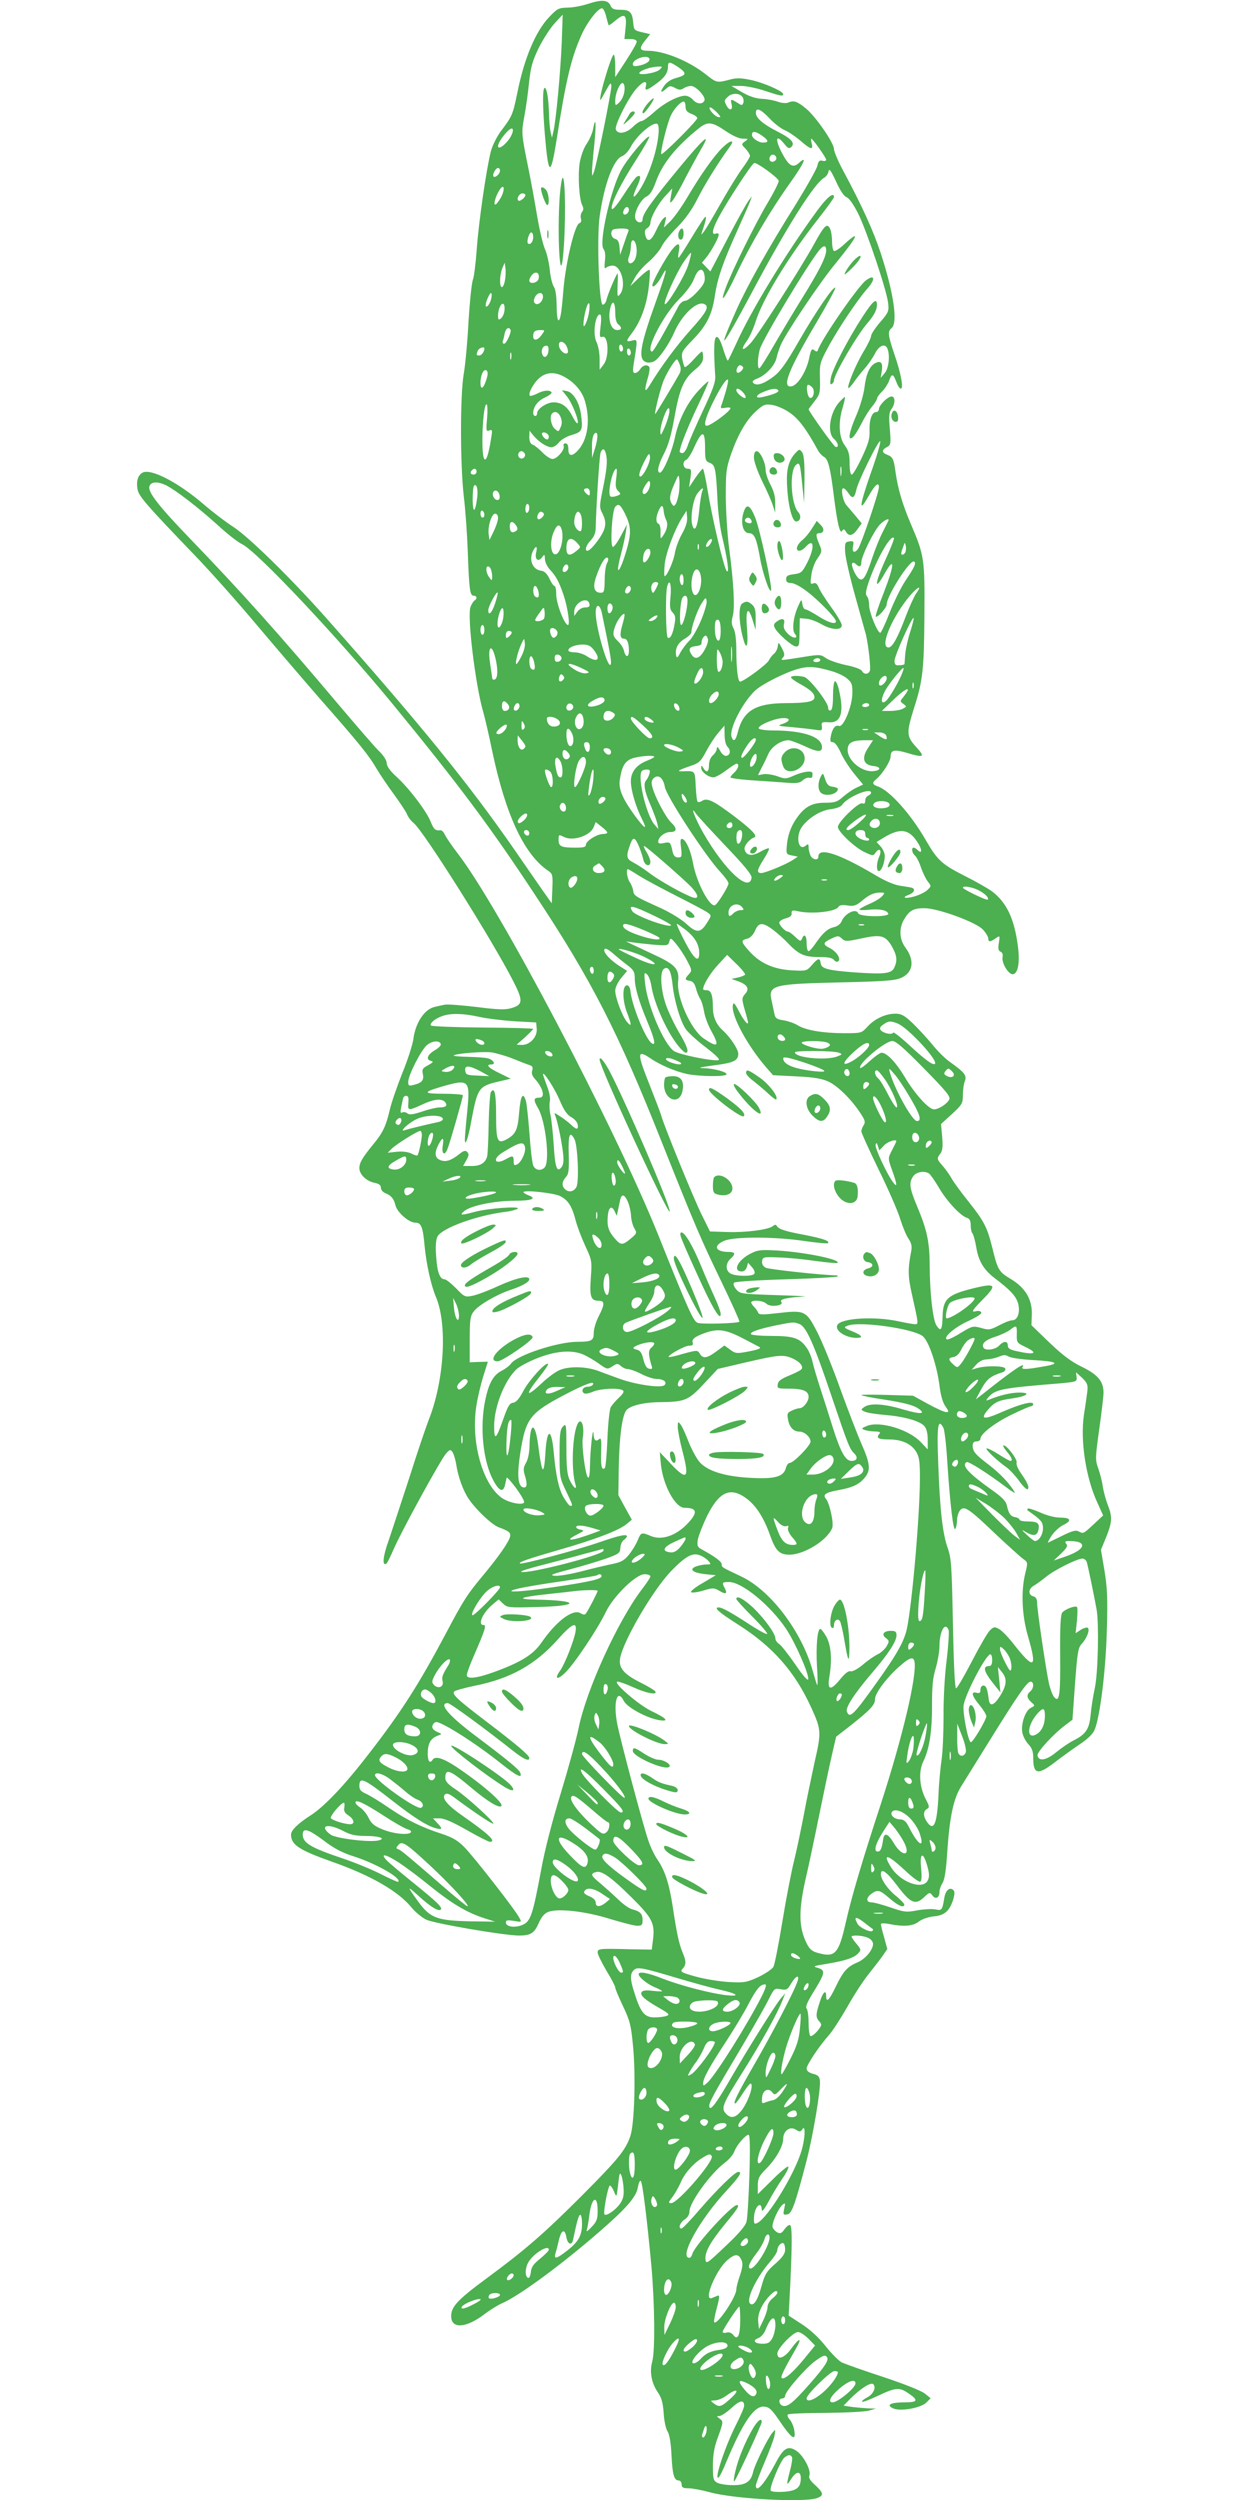 <?xml version="1.0" standalone="no"?>
<!DOCTYPE svg PUBLIC "-//W3C//DTD SVG 20010904//EN"
 "http://www.w3.org/TR/2001/REC-SVG-20010904/DTD/svg10.dtd">
<svg version="1.0" xmlns="http://www.w3.org/2000/svg"
 width="640pt" height="1280pt" viewBox="0 0 640 1280"
 preserveAspectRatio="xMidYMid meet">
<g transform="translate(0,1280) scale(0.1,-0.1)"
fill="#4caf50" stroke="none">
<path d="M3010 12780 c-30 -10 -77 -19 -104 -19 -45 -1 -53 -5 -92 -46 -71
-73 -130 -213 -165 -389 -23 -111 -26 -120 -81 -193 -22 -28 -46 -76 -54 -105
-23 -87 -63 -363 -73 -503 -5 -71 -14 -143 -20 -158 -6 -16 -16 -111 -22 -210
-5 -100 -16 -220 -24 -267 -20 -112 -19 -473 0 -635 8 -66 17 -192 20 -280 7
-194 11 -225 30 -225 17 0 20 -16 4 -25 -5 -4 -15 -18 -20 -33 -18 -46 25
-400 65 -537 8 -27 29 -117 46 -200 69 -328 164 -532 289 -615 20 -14 22 -22
19 -90 l-3 -75 -46 65 c-25 36 -91 131 -146 211 -234 337 -470 628 -962 1184
-177 200 -397 416 -476 467 -39 25 -107 77 -151 115 -130 112 -271 186 -314
163 -24 -13 -33 -43 -26 -85 7 -36 42 -77 295 -340 79 -82 223 -244 320 -360
97 -115 242 -284 322 -376 198 -225 248 -287 288 -356 19 -32 59 -91 88 -130
29 -40 59 -85 66 -100 6 -16 22 -37 35 -47 51 -41 403 -600 509 -808 52 -101
51 -122 -7 -139 -32 -10 -67 -9 -178 5 -76 9 -151 15 -165 12 -15 -3 -38 -8
-50 -11 -54 -11 -101 -83 -111 -168 -4 -26 -28 -103 -56 -171 -27 -68 -57
-154 -65 -191 -19 -81 -35 -115 -84 -174 -56 -69 -71 -94 -71 -122 0 -32 36
-67 78 -75 23 -5 32 -12 32 -25 0 -11 10 -23 23 -28 29 -11 44 -29 52 -63 9
-36 69 -88 101 -88 31 0 39 -21 48 -120 9 -93 33 -201 57 -258 61 -141 44
-430 -36 -632 -14 -36 -59 -168 -99 -295 -41 -126 -89 -271 -106 -322 -30 -82
-34 -133 -12 -119 5 3 21 36 37 73 36 85 241 460 269 491 19 21 22 22 33 7 6
-9 14 -36 18 -58 10 -68 36 -139 65 -182 40 -58 119 -132 154 -145 52 -19 61
-27 58 -46 -5 -27 -61 -107 -138 -199 -82 -99 -99 -124 -192 -300 -137 -258
-229 -403 -398 -620 -120 -156 -226 -267 -294 -310 -64 -41 -100 -76 -100 -98
0 -52 41 -79 207 -138 200 -70 340 -151 408 -233 20 -25 55 -54 78 -65 44 -20
399 -81 475 -81 59 0 78 12 101 65 13 30 29 49 48 56 49 19 187 4 313 -35 63
-19 127 -36 143 -36 23 0 27 4 27 29 0 32 -12 45 -52 55 -15 3 -49 27 -74 52
-26 25 -67 61 -90 81 -49 40 -53 49 -23 58 29 9 77 -25 183 -130 104 -103 119
-132 110 -211 l-7 -56 -116 2 c-155 4 -161 3 -161 -17 0 -10 21 -52 45 -93 25
-41 45 -79 45 -86 0 -7 18 -50 40 -96 35 -74 41 -96 51 -203 15 -152 7 -404
-14 -463 -25 -72 -64 -119 -247 -303 -194 -194 -289 -277 -491 -426 -146 -108
-179 -143 -179 -192 0 -66 75 -62 170 10 30 23 71 48 90 56 86 37 299 193 496
364 141 122 193 182 200 231 4 21 10 36 15 31 9 -9 32 -198 54 -433 17 -192
20 -438 4 -493 -14 -51 -3 -108 28 -154 20 -29 27 -54 31 -108 2 -38 11 -81
20 -94 10 -16 17 -59 20 -120 5 -101 13 -131 37 -131 8 0 15 -9 15 -20 0 -16
7 -20 35 -20 19 0 68 -9 108 -20 124 -35 488 -54 551 -30 35 13 33 26 -10 66
-25 22 -35 38 -30 49 10 26 -28 99 -64 125 -44 31 -68 18 -109 -61 -55 -104
-101 -157 -101 -115 0 8 20 62 45 120 25 58 48 120 51 138 5 32 5 32 -11 13
-25 -30 -91 -165 -99 -201 -11 -51 -39 -69 -105 -68 -31 0 -66 6 -78 12 -21
11 -23 20 -23 88 0 51 7 93 21 132 33 91 34 94 14 108 -17 13 -17 14 -2 14 10
0 37 18 62 41 43 40 65 44 65 11 0 -9 -18 -50 -39 -92 -57 -111 -117 -291 -92
-275 5 3 24 40 41 83 85 202 142 285 193 280 26 -2 39 -15 81 -77 60 -88 82
-102 73 -46 -3 21 -14 46 -23 56 -10 11 -14 22 -10 27 4 4 92 8 194 8 103 1
203 6 222 12 l35 10 -36 1 c-20 1 -57 4 -83 7 l-47 7 32 33 c52 53 108 89 120
77 17 -17 0 -52 -33 -69 -16 -8 -27 -18 -24 -21 3 -3 40 11 82 31 89 42 109
44 154 13 54 -36 50 -47 -17 -47 -73 0 -99 -13 -60 -31 37 -17 143 2 171 31
l21 21 -30 24 c-17 14 -108 50 -213 85 -101 33 -197 67 -213 75 -15 8 -53 46
-83 84 -35 44 -80 85 -122 112 l-66 43 8 155 c10 214 10 298 0 308 -4 4 -17
-4 -28 -19 -15 -22 -23 -26 -38 -18 -10 5 -20 17 -24 25 -7 18 28 98 51 117
14 11 15 9 8 -21 -6 -30 -5 -32 15 -29 24 3 40 47 99 273 33 126 74 369 69
411 -2 22 -10 30 -35 36 -22 6 -33 15 -33 27 0 19 64 115 114 171 18 20 60 85
95 146 34 61 83 135 107 165 24 30 56 71 71 92 l26 38 -16 59 c-10 33 -17 64
-17 69 0 4 18 5 43 0 75 -15 122 -11 152 13 16 12 47 23 75 26 56 5 81 27 100
85 8 27 9 42 2 49 -19 19 -41 0 -47 -39 -11 -64 -12 -66 -46 -59 -18 3 -59 1
-93 -5 -56 -11 -67 -9 -137 15 -41 14 -85 26 -97 26 -29 0 -28 24 0 44 32 23
42 20 93 -24 44 -38 75 -51 75 -31 0 5 -18 23 -39 41 -43 33 -81 87 -81 114 0
34 30 13 84 -59 68 -90 93 -101 137 -59 28 26 30 27 43 9 16 -22 36 -12 36 18
0 13 7 32 15 45 11 15 19 64 25 160 12 180 32 274 72 337 17 28 83 133 146
235 142 229 191 300 208 300 19 0 18 -34 -1 -50 -20 -17 -19 -33 5 -55 20 -18
20 -18 -2 -29 -28 -14 -51 -80 -44 -125 3 -19 17 -46 31 -61 18 -19 25 -37 25
-67 0 -89 22 -94 112 -25 35 27 92 68 126 91 42 28 69 54 77 76 27 64 57 305
62 508 5 162 2 219 -12 305 l-18 107 27 66 c31 78 32 103 7 166 -10 26 -21 68
-25 93 -3 25 -14 66 -23 92 -16 44 -15 55 5 200 12 84 22 169 22 188 0 57 -29
92 -111 132 -54 26 -98 59 -166 124 l-92 89 2 56 c2 77 -34 136 -107 180 -62
37 -68 47 -95 159 -27 108 -42 137 -123 239 -38 47 -76 100 -85 116 -9 17 -29
45 -44 63 -33 37 -34 40 -14 66 11 15 13 36 9 85 l-6 66 56 51 c52 48 56 55
56 97 0 25 4 57 10 72 11 29 -1 44 -78 99 -23 16 -64 57 -91 91 -28 34 -73 82
-100 108 -40 38 -57 47 -86 47 -50 0 -105 -25 -142 -65 -32 -35 -32 -35 -121
-35 -107 0 -196 15 -237 40 -17 11 -50 22 -73 26 -35 5 -43 11 -47 33 -3 14
-9 44 -14 66 -19 81 4 87 344 95 227 5 287 9 318 23 63 27 72 90 21 158 -30
42 -32 99 -3 145 26 43 47 54 102 54 69 0 266 -72 300 -110 15 -16 27 -37 27
-45 0 -19 10 -19 38 1 22 15 22 15 16 -24 -5 -29 -2 -40 9 -45 9 -3 13 -14 10
-29 -5 -30 32 -90 54 -86 26 5 36 63 24 148 -18 137 -58 221 -133 277 -18 13
-80 49 -138 78 -118 60 -140 80 -199 182 -78 136 -188 258 -248 277 -27 9 -29
19 -6 37 31 26 73 92 73 116 0 33 19 37 81 19 90 -27 98 -23 50 29 -50 55 -51
72 -12 197 46 143 52 198 54 476 2 290 0 307 -69 468 -44 103 -67 182 -79 268
-9 66 -14 76 -41 87 -30 11 -31 25 -3 40 20 10 21 16 15 92 -6 66 -4 86 8 102
20 26 21 65 1 65 -20 0 -65 -45 -65 -65 0 -8 -7 -15 -15 -15 -21 0 -35 -40
-33 -97 2 -38 -7 -67 -39 -135 -23 -49 -46 -88 -52 -88 -7 0 -11 24 -11 58 0
46 -5 65 -25 92 -30 40 -34 118 -10 195 8 27 13 50 11 52 -1 2 -14 -10 -28
-25 -49 -53 -65 -158 -28 -189 22 -19 27 -47 8 -41 -10 3 -138 183 -138 193 0
1 14 19 30 40 28 36 30 43 28 116 -2 73 0 82 36 150 48 92 153 250 205 309 45
50 41 79 -6 44 -41 -31 -227 -300 -246 -358 -3 -8 -8 -7 -18 1 -13 10 -17 4
-27 -45 -15 -67 -59 -136 -90 -140 -51 -8 -16 82 125 321 58 98 103 181 100
184 -10 9 -99 -121 -187 -274 -64 -112 -95 -155 -128 -180 -50 -38 -88 -51
-105 -34 -8 8 -1 15 25 25 42 18 86 66 94 104 3 15 13 45 22 67 25 58 198 317
280 416 114 140 132 178 45 99 -24 -23 -48 -38 -53 -35 -6 3 -10 26 -10 51 0
25 -5 54 -11 65 -15 28 -29 14 -80 -79 -68 -124 -291 -473 -327 -510 -40 -43
-53 -36 -20 10 14 18 35 64 47 102 37 117 167 330 320 525 44 56 81 107 81
112 0 28 -36 -1 -85 -68 -158 -215 -343 -519 -415 -681 -21 -45 -40 -85 -43
-88 -3 -3 -13 23 -24 58 -12 40 -24 63 -33 63 -15 0 -17 -63 -8 -200 2 -32
-12 -69 -64 -180 -36 -77 -71 -157 -77 -177 -7 -21 -19 -38 -27 -38 -8 0 -14
4 -14 8 0 22 43 130 94 237 31 65 55 120 53 122 -2 2 -25 -19 -50 -46 -58 -62
-102 -150 -121 -239 -15 -74 -61 -182 -77 -182 -18 0 -9 41 22 100 21 41 36
94 51 177 26 149 48 202 104 248 34 28 44 43 44 66 0 16 -3 29 -6 29 -4 0 -23
-19 -44 -42 -21 -24 -41 -40 -44 -37 -4 4 -9 22 -13 42 -5 33 -1 40 51 94 73
75 101 129 116 228 14 93 42 173 117 339 30 66 59 132 64 146 l9 25 -17 -22
c-10 -13 -58 -99 -107 -193 l-89 -170 -21 22 -22 23 24 29 c25 32 62 99 62
115 0 6 -7 8 -15 5 -25 -10 -18 25 21 95 44 80 160 258 175 266 10 7 118 -71
126 -90 2 -7 -24 -59 -58 -116 -63 -106 -181 -345 -213 -432 -35 -94 -6 -58
53 67 74 156 174 326 276 469 72 101 91 144 46 103 -32 -29 -53 -15 -89 54
-36 70 -28 95 13 44 19 -24 26 -27 37 -16 20 20 -1 43 -72 79 -73 37 -110 69
-110 95 0 30 24 20 70 -28 24 -26 59 -53 79 -61 19 -8 55 -33 80 -54 51 -45
66 -49 57 -14 -4 14 -4 25 -2 25 7 0 76 -97 76 -108 0 -6 -9 -8 -19 -5 -15 4
-21 -2 -26 -25 -3 -17 -54 -106 -111 -199 -144 -229 -249 -418 -305 -543 -103
-232 -75 -199 82 95 176 331 320 559 369 585 10 6 20 20 22 32 3 18 12 6 38
-50 21 -47 41 -77 55 -82 13 -5 36 -38 60 -86 45 -93 144 -388 152 -454 5 -43
3 -49 -41 -100 -25 -29 -46 -61 -46 -70 0 -9 -18 -47 -41 -84 -38 -64 -84
-175 -75 -183 2 -2 14 11 27 29 12 18 37 50 55 70 18 20 42 55 54 78 21 42 53
54 64 24 14 -35 6 -102 -15 -125 l-20 -24 6 37 c6 41 -5 54 -35 38 -28 -15
-46 -56 -54 -125 -4 -33 -22 -96 -41 -140 -39 -89 -46 -137 -19 -114 9 7 28
38 44 69 16 32 40 71 54 87 14 17 26 36 26 41 0 6 11 23 26 37 14 14 30 39 36
55 13 39 21 38 37 -5 7 -19 17 -35 23 -35 15 0 2 76 -33 177 -33 99 -35 116
-14 133 33 28 11 180 -56 385 -38 114 -94 239 -194 425 -25 47 -45 95 -45 107
0 31 -94 167 -143 207 -46 38 -63 43 -91 31 -11 -5 -33 -3 -53 4 -19 7 -56 14
-82 15 -33 2 -66 13 -102 34 l-54 32 48 0 c27 0 82 -11 123 -25 81 -27 94 -29
94 -17 0 15 -103 60 -168 73 -49 10 -72 11 -107 1 -64 -17 -67 -16 -121 27
-87 69 -215 121 -296 121 -45 0 -48 12 -13 55 l24 30 -42 10 c-40 9 -42 12
-45 50 -5 53 -17 65 -66 65 -33 0 -43 4 -51 23 -13 28 -45 30 -115 7z m94 -66
c5 -21 11 -41 12 -43 2 -2 17 8 34 23 50 42 61 32 52 -46 l-5 -48 32 0 c19 0
31 -5 31 -14 0 -7 -25 -51 -55 -97 l-55 -84 0 58 c0 31 -4 57 -8 57 -9 0 -57
-151 -67 -210 -5 -32 -3 -31 24 20 26 48 30 51 31 28 0 -31 -76 -407 -90 -441
-8 -21 -9 -21 -9 3 0 14 5 77 12 142 11 109 7 151 -7 74 -4 -19 -18 -51 -32
-72 -15 -21 -30 -63 -36 -98 -10 -65 -3 -188 14 -219 6 -12 6 -23 -2 -32 -6
-8 -9 -23 -6 -33 4 -13 1 -22 -8 -25 -24 -9 -69 -200 -81 -337 -10 -123 -16
-160 -26 -160 -5 0 -9 35 -9 78 -1 50 -6 83 -15 95 -7 11 -17 49 -20 85 -4 37
-15 85 -25 107 -10 22 -28 99 -40 170 -12 72 -32 182 -45 245 -36 177 -36 181
-20 266 8 43 19 122 24 174 9 79 17 108 50 176 22 44 59 101 81 125 l41 44 -5
-145 c-6 -145 -29 -398 -43 -455 l-7 -30 -7 30 c-4 17 -7 57 -8 90 -2 77 -11
135 -22 135 -12 0 -11 -96 1 -243 18 -210 29 -215 60 -22 48 309 75 420 128
538 31 68 88 140 106 134 6 -2 15 -21 20 -43z m220 -213 c8 -13 -16 -30 -52
-37 -24 -5 -32 -3 -32 8 0 25 71 50 84 29z m146 -43 c47 -32 46 -42 -4 -56
-30 -8 -51 -21 -66 -42 -23 -33 -17 -40 12 -13 16 14 21 15 44 3 20 -11 29
-12 44 -2 11 7 28 12 38 12 25 0 76 -55 69 -74 -9 -22 -39 -20 -60 4 -9 11
-27 20 -39 20 -38 -1 -107 -37 -160 -85 -28 -25 -56 -45 -64 -45 -7 0 -27 -13
-44 -30 -34 -33 -77 -40 -87 -13 -8 20 66 167 108 212 32 36 54 41 46 11 -7
-27 3 -25 51 10 45 32 62 57 62 89 0 27 9 26 50 -1z m-92 -14 c-19 -19 -115
-33 -104 -16 8 13 59 30 96 31 22 1 23 0 8 -15z m-182 -117 c-3 -19 -15 -42
-26 -52 -19 -18 -20 -17 -20 9 0 42 28 102 41 89 7 -7 9 -25 5 -46z m604 -22
c7 -8 9 -22 6 -31 -6 -15 -8 -15 -31 0 -33 21 -36 20 -29 -9 7 -30 -11 -34
-26 -6 -13 25 -13 27 6 45 20 20 58 21 74 1z m-290 -51 c0 -19 7 -28 30 -37
17 -6 30 -16 30 -22 0 -13 -178 -191 -184 -184 -7 7 32 167 50 200 17 35 50
69 64 69 6 0 10 -12 10 -26z m161 -30 c21 -23 22 -26 5 -23 -19 4 -56 49 -39
49 5 0 20 -12 34 -26z m-299 -105 c-7 -94 -53 -229 -104 -302 -29 -41 -32 -27
-7 27 22 45 22 65 -1 51 -7 -4 -37 -46 -68 -94 -35 -54 -57 -80 -60 -69 -5 25
48 131 127 253 38 60 68 112 65 115 -10 9 -113 -113 -144 -172 -55 -103 -115
-373 -90 -403 8 -10 11 -32 7 -61 -3 -33 -2 -43 6 -35 6 6 21 11 34 11 44 0
71 -103 38 -146 -14 -17 -15 -14 -13 44 2 34 2 62 0 62 -5 0 -49 -103 -56
-132 -3 -16 -12 -28 -20 -28 -19 0 -31 345 -16 450 23 165 71 293 114 310 14
5 34 26 45 47 29 57 110 128 136 119 6 -2 9 -23 7 -47z m342 11 c37 -25 70
-40 89 -40 29 0 30 -1 11 -14 -19 -14 -19 -15 4 -38 12 -14 22 -30 22 -36 0
-6 -17 -34 -37 -61 -21 -28 -71 -108 -111 -179 -40 -71 -80 -138 -88 -148 -15
-19 -15 -19 -9 1 18 51 23 75 17 75 -4 0 -35 -47 -70 -105 -35 -58 -65 -105
-68 -105 -3 0 -2 16 2 35 8 45 -6 45 -39 2 -33 -44 -97 -160 -97 -177 0 -20
28 7 50 49 32 61 22 17 -30 -128 -85 -236 -95 -302 -50 -316 10 -3 28 -1 39 5
25 13 76 86 103 148 38 88 114 161 152 146 30 -12 16 -40 -69 -134 -74 -83
-150 -186 -209 -283 -25 -41 -28 -29 -11 32 9 28 13 56 10 61 -10 16 -34 11
-47 -10 -7 -11 -19 -20 -27 -20 -10 0 -12 10 -7 43 21 133 22 131 -8 123 -32
-8 -32 -3 -1 38 44 58 75 140 86 231 6 48 8 89 5 93 -4 3 -27 -14 -53 -39
l-46 -44 23 42 c13 24 45 61 72 83 26 23 55 57 65 77 9 20 45 64 80 99 43 44
75 89 104 146 36 72 108 188 165 266 29 39 5 37 -37 -4 -45 -44 -112 -139
-184 -261 -27 -45 -64 -97 -82 -115 l-34 -33 7 30 c7 27 6 29 -9 17 -9 -8 -26
-36 -38 -63 -25 -54 -45 -63 -55 -23 -5 19 -2 29 10 36 9 5 16 17 16 26 1 28
37 95 75 137 l37 40 -7 -40 c-6 -38 -6 -39 10 -20 9 11 39 63 65 115 27 52 64
119 81 149 54 91 11 53 -119 -105 -139 -169 -182 -230 -182 -257 0 -24 -33
-19 -38 7 -6 29 29 95 57 109 19 9 32 30 49 76 33 93 103 180 220 274 45 36
67 34 136 -13z m-1100 -31 c-23 -39 -64 -69 -64 -47 0 25 62 100 73 89 6 -6 3
-20 -9 -42z m1299 -2 c23 -19 21 -27 -7 -27 -23 0 -56 23 -56 39 0 24 21 20
63 -12z m62 -108 c0 -7 -8 -15 -17 -17 -18 -3 -25 18 -11 32 10 10 28 1 28
-15z m-1415 -63 c0 -16 -24 -38 -33 -30 -8 9 11 44 23 44 6 0 10 -6 10 -14z
m6 -135 c-9 -16 -21 -33 -27 -37 -16 -10 -3 40 19 74 23 35 29 5 8 -37z m124
10 c0 -12 -29 -35 -36 -28 -11 10 5 37 21 37 8 0 15 -4 15 -9z m530 -75 c0
-16 -18 -31 -27 -22 -8 8 5 36 17 36 5 0 10 -6 10 -14z m-2 -108 c-3 -7 -14
-38 -24 -68 l-19 -55 -3 39 c-2 28 -9 40 -23 43 -18 5 -26 33 -12 46 3 4 24 7
46 7 27 0 38 -4 35 -12z m-488 -32 c0 -24 -16 -43 -27 -32 -8 8 6 56 17 56 6
0 10 -11 10 -24z m524 -32 c10 -27 7 -69 -7 -89 -20 -26 -39 -11 -27 21 6 14
10 39 10 55 0 31 14 39 24 13z m976 -36 c0 -34 -38 -108 -122 -243 -41 -66
-105 -173 -142 -237 -37 -65 -72 -120 -77 -123 -12 -8 -11 51 1 96 15 53 252
446 308 512 21 23 32 21 32 -5z m-706 -74 c-17 -56 -110 -211 -120 -201 -9 9
56 154 94 212 20 30 38 53 40 50 2 -2 -4 -30 -14 -61z m-939 -81 c-3 -18 -10
-33 -15 -33 -14 0 -12 63 2 97 l12 28 4 -29 c2 -16 1 -44 -3 -63z m1023 20 c3
-26 -5 -41 -39 -78 -23 -25 -50 -45 -61 -45 -10 0 -26 -12 -34 -27 -8 -16 -40
-74 -71 -130 -31 -57 -60 -103 -64 -103 -39 0 56 186 136 266 39 39 68 78 79
108 21 56 49 60 54 9z m-850 -9 c-4 -23 -48 -32 -48 -10 0 8 7 22 16 31 19 19
38 7 32 -21z m-247 -117 c-6 -15 -15 -27 -21 -27 -9 0 1 37 17 63 12 19 14 -8
4 -36z m269 24 c0 -25 -27 -48 -41 -34 -8 8 -7 17 0 32 14 26 41 28 41 2z
m-198 -76 c-2 -14 -10 -30 -18 -36 -11 -9 -14 -6 -14 15 0 36 19 73 30 57 4
-7 5 -23 2 -36z m428 -31 c-7 -24 -16 -44 -20 -44 -8 0 3 72 16 105 15 36 17
-12 4 -61z m140 27 c0 -31 5 -53 15 -61 21 -17 19 -30 -5 -30 -33 0 -50 57
-34 118 11 39 24 24 24 -27z m-75 -71 c-6 -51 -5 -59 8 -55 32 13 38 -103 7
-142 l-20 -26 0 55 c0 30 -7 69 -16 87 -20 40 -7 141 18 141 6 0 8 -21 3 -60z
m-461 -18 c6 -11 -21 -72 -33 -72 -6 0 -9 6 -7 13 3 6 7 24 10 40 6 26 20 35
30 19z m159 -27 c-21 -29 -43 -32 -43 -7 0 25 9 32 37 32 24 0 24 0 6 -25z
m129 -60 c6 -14 8 -28 4 -32 -11 -12 -41 12 -44 36 -5 30 26 27 40 -4z m288
-11 c0 -8 -4 -14 -10 -14 -5 0 -10 9 -10 21 0 11 5 17 10 14 6 -3 10 -13 10
-21z m-382 -11 c-3 -30 -23 -41 -31 -18 -9 21 2 45 20 45 10 0 13 -9 11 -27z
m-328 13 c0 -16 -14 -36 -26 -36 -16 0 -16 2 -8 24 5 14 34 24 34 12z m750
-22 c0 -8 -4 -14 -10 -14 -5 0 -10 9 -10 21 0 11 5 17 10 14 6 -3 10 -13 10
-21z m-613 -31 c-3 -10 -5 -4 -5 12 0 17 2 24 5 18 2 -7 2 -21 0 -30z m863
-29 c7 -18 7 -33 -2 -49 -25 -45 -121 -205 -123 -205 -7 0 28 139 45 177 19
44 57 103 66 103 2 0 9 -12 14 -26z m324 -13 c7 -10 -22 -37 -30 -28 -9 8 3
37 15 37 5 0 12 -4 15 -9z m-1314 -65 c-15 -47 -30 -55 -30 -16 0 41 18 76 32
62 7 -7 6 -22 -2 -46z m393 18 c55 -28 97 -75 112 -128 29 -97 14 -199 -37
-253 -30 -32 -48 -29 -48 7 0 20 -5 30 -15 30 -8 0 -12 -6 -9 -13 7 -19 -34
-67 -57 -67 -11 0 -34 15 -52 34 -18 18 -40 36 -49 39 -12 4 -18 17 -18 39 l1
33 20 -25 c28 -33 69 -60 93 -60 10 0 27 11 38 25 11 14 40 31 66 38 53 16 57
24 47 103 -8 63 -41 118 -75 122 l-23 4 25 -31 c26 -31 65 -128 55 -138 -3 -3
-15 13 -26 35 -25 50 -55 72 -97 72 -34 0 -84 -33 -84 -56 0 -8 -4 -14 -10
-14 -5 0 -10 7 -10 15 0 32 24 64 61 80 21 10 36 22 33 26 -8 14 -42 11 -75
-7 -17 -8 -33 -13 -36 -10 -11 10 20 67 49 91 34 29 75 32 121 9z m833 -78
c-9 -30 -19 -63 -23 -72 -5 -14 -2 -16 20 -12 15 3 27 2 27 -2 0 -15 -101 -90
-122 -90 -16 0 -7 38 27 109 38 79 74 135 82 127 3 -2 -2 -29 -11 -60z m444
19 c14 -17 4 -58 -13 -52 -14 4 -22 67 -9 67 5 0 15 -7 22 -15z m-355 -25 c10
-11 15 -23 12 -27 -8 -7 -47 25 -47 39 0 14 16 9 35 -12z m180 11 c5 -9 -27
-22 -82 -34 -39 -9 -35 10 5 26 43 18 68 21 77 8z m-1491 -141 c-6 -65 -5 -70
11 -64 15 6 17 2 10 -37 -13 -85 -26 -124 -36 -108 -18 28 -7 279 12 279 5 0
6 -32 3 -70z m1548 28 c45 -30 87 -85 146 -194 7 -13 21 -28 32 -34 20 -11 32
-57 50 -205 17 -133 30 -190 41 -174 8 12 11 11 20 -3 15 -26 35 -22 59 12
l22 30 -31 38 c-17 20 -38 45 -47 55 -19 22 -31 87 -16 87 5 0 17 -11 26 -25
20 -31 31 -26 40 16 9 45 119 267 123 249 2 -8 -19 -80 -47 -158 -60 -172 -65
-214 -14 -124 34 60 54 78 54 47 0 -27 -93 -300 -108 -317 -19 -23 -31 -15
-24 18 4 22 2 25 -19 22 -22 -3 -24 -7 -22 -53 1 -27 24 -129 51 -225 27 -96
52 -187 56 -201 13 -59 25 -169 20 -183 -8 -20 -30 -21 -41 -1 -5 9 -41 22
-83 30 -41 9 -87 25 -102 36 -27 19 -31 19 -123 4 -115 -18 -110 -18 -96 -1
10 11 8 22 -6 48 -17 32 -17 33 -21 8 -2 -14 -10 -30 -19 -37 -9 -7 -21 -23
-27 -35 -10 -20 -129 -108 -147 -108 -11 0 -19 69 -19 160 0 54 -5 95 -14 112
-11 21 -12 36 -4 65 11 42 5 168 -19 348 -9 66 -16 183 -17 260 0 129 2 146
27 220 37 104 78 174 128 220 37 33 46 37 81 32 22 -3 63 -20 90 -39z m-617
-10 c-4 -18 -15 -51 -25 -73 -16 -35 -18 -37 -19 -15 -1 31 30 120 42 120 5 0
6 -15 2 -32z m-554 -15 c7 -19 7 -35 -1 -51 -10 -24 -11 -24 -30 -7 -19 17
-27 65 -13 78 14 15 34 6 44 -20z m-61 -99 c0 -8 -4 -14 -9 -14 -12 0 -32 26
-25 33 10 9 34 -4 34 -19z m236 -61 l-15 -48 0 56 c-1 31 4 60 12 68 19 19 21
-18 3 -76z m564 1 c0 -59 2 -65 24 -74 28 -10 32 -29 40 -200 3 -58 14 -141
25 -185 26 -111 36 -183 22 -169 -14 13 -74 267 -98 414 -10 61 -21 110 -24
110 -4 0 -21 -21 -39 -47 l-32 -48 7 48 c6 43 4 47 -14 47 -24 0 -30 37 -7 46
7 3 24 28 37 57 44 98 59 98 59 1z m-506 -35 c7 -35 2 -78 -21 -190 -14 -69
-14 -79 1 -107 21 -41 20 -70 -5 -112 -25 -41 -59 -80 -71 -80 -16 0 -8 28 17
54 17 18 25 39 25 64 2 101 19 369 25 385 11 26 22 21 29 -14z m-418 10 c10
-17 -13 -36 -27 -22 -12 12 -4 33 11 33 5 0 12 -5 16 -11z m624 -78 c-11 -23
-25 -41 -31 -41 -13 0 -4 31 24 85 18 34 22 37 25 18 2 -12 -6 -40 -18 -62z
m997 -33 c-2 -13 -4 -5 -4 17 -1 22 1 32 4 23 2 -10 2 -28 0 -40z m-1867 17
c0 -8 -7 -15 -15 -15 -16 0 -20 12 -8 23 11 12 23 8 23 -8z m715 -34 c-5 -38
-3 -52 10 -65 15 -15 15 -17 -7 -25 -13 -5 -27 -6 -32 -3 -18 10 10 142 30
142 3 0 3 -22 -1 -49z m321 -75 c-4 -23 -11 -48 -16 -56 -9 -13 -11 -13 -20 0
-15 23 -12 47 13 103 21 49 22 50 25 23 2 -17 1 -48 -2 -70z m-156 15 c-12
-23 -30 -28 -30 -8 0 7 8 24 17 37 15 21 18 22 21 8 2 -9 -2 -26 -8 -37z
m-2467 23 c48 -25 162 -112 261 -202 49 -45 105 -89 125 -98 75 -35 492 -478
775 -823 336 -410 497 -626 723 -969 293 -442 428 -707 653 -1274 170 -427
200 -496 302 -707 54 -112 96 -206 94 -208 -9 -9 -192 -14 -214 -6 -22 9 -45
58 -203 453 -222 551 -813 1676 -1026 1951 -30 39 -59 82 -65 95 -6 13 -16 24
-22 23 -27 -3 -35 4 -51 44 -21 53 -109 170 -175 230 -33 30 -50 54 -50 70 0
13 -15 37 -36 58 -20 18 -117 131 -217 249 -294 349 -487 565 -748 836 -167
173 -223 245 -214 274 8 25 43 26 88 4z m1590 -64 c-10 -76 -22 -81 -23 -9 0
36 3 69 7 72 13 14 22 -19 16 -63z m577 29 c0 -18 -2 -19 -15 -9 -8 7 -15 16
-15 21 0 5 7 9 15 9 9 0 15 -9 15 -21z m575 4 c-4 -10 -11 -53 -15 -96 -8 -85
-24 -119 -36 -73 -10 41 5 132 27 160 24 30 34 34 24 9z m-1037 -21 c2 -14 -2
-22 -11 -22 -17 0 -30 27 -21 41 9 16 29 4 32 -19z m152 -61 c0 -11 -4 -23
-10 -26 -6 -4 -10 5 -10 19 0 14 5 26 10 26 6 0 10 -9 10 -19z m489 -29 c30
-60 33 -95 16 -163 -20 -75 -43 -134 -50 -127 -3 3 3 39 14 79 11 41 22 92 25
114 l6 40 -30 -57 c-17 -32 -35 -58 -42 -58 -15 0 -5 185 12 205 16 19 26 12
49 -33z m199 12 c1 -14 7 -34 12 -45 12 -21 6 -52 -16 -83 -12 -18 -13 -16
-12 19 1 22 -4 41 -10 43 -15 5 -15 34 0 67 14 32 23 32 26 -1z m-918 -20 c0
-8 -4 -14 -10 -14 -5 0 -10 9 -10 21 0 11 5 17 10 14 6 -3 10 -13 10 -21z
m304 7 c7 -10 -22 -37 -30 -28 -9 8 3 37 15 37 5 0 12 -4 15 -9z m190 -7 c9
-23 7 -84 -2 -84 -15 0 -32 24 -32 46 0 28 10 54 20 54 4 0 11 -7 14 -16z
m518 -97 c-16 -28 -32 -72 -36 -95 -6 -43 -41 -122 -53 -122 -3 0 -3 26 0 58
5 58 49 176 89 241 l23 36 3 -33 c2 -22 -6 -49 -26 -85z m-942 81 c0 -13 -10
-43 -22 -68 l-22 -45 -4 30 c-5 40 15 105 33 105 9 0 15 -9 15 -22z m1998 -15
c-2 -5 -15 -30 -29 -58 -14 -27 -38 -86 -53 -131 -33 -100 -48 -123 -69 -106
-19 16 -42 71 -33 79 3 4 12 1 18 -5 18 -18 28 -14 28 9 0 30 63 159 94 192
23 25 53 38 44 20z m-1904 -26 c8 -13 7 -20 -4 -27 -20 -12 -30 -3 -30 26 0
28 17 28 34 1z m230 -13 c17 -45 -5 -137 -33 -132 -22 4 -26 66 -7 112 16 39
30 46 40 20z m1668 -141 c-65 -140 -70 -193 -10 -85 51 88 47 37 -7 -102 -26
-65 -44 -120 -41 -123 8 -8 56 45 56 63 0 43 120 231 140 219 12 -8 4 -26 -44
-98 -23 -34 -59 -108 -81 -164 -22 -57 -44 -103 -48 -103 -14 0 -57 104 -57
141 0 19 -5 40 -11 46 -8 8 -7 25 6 65 39 117 114 252 132 234 3 -2 -13 -44
-35 -93z m-1586 66 c19 -21 18 -21 -5 -40 -35 -29 -51 -24 -51 14 0 52 23 63
56 26z m684 1 c-6 -11 -15 -20 -21 -20 -6 0 -6 7 1 20 6 11 15 20 21 20 6 0 6
-7 -1 -20z m-63 -32 c-3 -7 -5 -2 -5 12 0 14 2 19 5 13 2 -7 2 -19 0 -25z
m1059 -14 c-3 -8 -10 -14 -15 -14 -10 0 -9 9 6 48 6 16 6 16 10 -1 3 -10 2
-25 -1 -33z m-1891 -3 c-8 -36 11 -50 30 -25 13 18 14 17 15 -8 0 -15 12 -40
26 -55 31 -33 46 -61 69 -128 21 -62 35 -155 23 -155 -18 0 -61 113 -60 157 0
24 -4 43 -9 43 -5 0 -17 17 -26 38 -13 26 -26 38 -43 40 -44 6 -64 57 -40 103
15 28 23 23 15 -10z m585 1 c0 -22 -26 -59 -35 -50 -4 4 -4 20 0 37 7 33 35
43 35 13z m-222 -55 c-7 -12 -12 -51 -12 -87 -1 -57 -3 -65 -20 -65 -35 0 -43
30 -22 87 22 63 45 100 57 92 5 -3 4 -15 -3 -27z m-198 -21 c0 -16 -18 -31
-27 -22 -8 8 5 36 17 36 5 0 10 -6 10 -14z m-396 -12 c3 -9 6 -25 6 -37 -1
-22 -1 -22 -15 -3 -17 22 -20 56 -6 56 5 0 12 -7 15 -16z m1076 -58 c-1 -49
-25 -90 -40 -66 -13 20 -13 72 0 105 15 40 40 15 40 -39z m-90 3 c0 -17 -4
-28 -10 -24 -5 3 -10 17 -10 31 0 13 5 24 10 24 6 0 10 -14 10 -31z m-130 -16
c-1 -5 -7 -19 -14 -32 -11 -19 -14 -21 -19 -7 -8 21 2 46 19 46 8 0 14 -3 14
-7z m63 -68 c-5 -52 -3 -67 11 -81 13 -13 16 -26 10 -58 -8 -50 -22 -79 -35
-71 -10 7 -13 226 -3 262 12 45 23 11 17 -52z m-677 30 c7 -29 1 -41 -15 -30
-14 8 -14 55 -1 55 5 0 12 -11 16 -25z m474 11 c0 -16 -18 -31 -27 -22 -8 8 5
36 17 36 5 0 10 -6 10 -14z m1461 -24 c-11 -16 -35 -69 -54 -119 -41 -109 -68
-158 -88 -158 -44 0 9 136 96 248 45 57 84 82 46 29z m-2156 -51 c-16 -49 -35
-68 -35 -35 0 19 41 96 48 90 2 -3 -4 -27 -13 -55z m985 14 c0 -42 -21 -125
-32 -125 -12 0 -6 119 6 139 12 19 26 12 26 -14z m69 -102 c-18 -43 -45 -89
-59 -103 -15 -14 -35 -41 -46 -60 -14 -28 -19 -31 -22 -17 -7 35 8 65 43 86
19 11 35 26 35 34 0 27 30 113 52 147 20 32 23 33 26 13 2 -12 -11 -57 -29
-100z m-571 84 c3 -12 -3 -17 -22 -17 -14 0 -31 -9 -40 -22 l-16 -22 0 22 c0
47 70 82 78 39z m116 -6 c8 -12 -3 -41 -15 -41 -5 0 -9 11 -9 25 0 25 14 34
24 16z m-52 -42 c43 -207 50 -248 45 -260 -12 -34 -77 187 -77 264 0 48 22 46
32 -4z m-513 -51 c-8 -19 -15 -25 -19 -18 -8 13 2 69 16 91 15 23 17 -39 3
-73z m217 26 c-5 -13 -46 -21 -46 -8 0 3 10 20 23 37 21 31 22 31 25 9 2 -13
1 -30 -2 -38z m401 -31 c-15 -52 -13 -73 8 -73 16 0 25 -22 25 -61 0 -36 -16
-38 -25 -2 -3 15 -17 37 -31 50 -27 25 -29 38 -13 80 11 30 39 66 46 59 3 -2
-2 -26 -10 -53z m173 32 c-7 -8 -20 -15 -29 -15 -13 1 -13 3 3 15 26 19 42 19
26 0z m1301 -68 c-12 -36 -23 -86 -26 -113 -2 -27 -4 -51 -4 -54 -1 -3 -12 -6
-26 -6 -20 -2 -25 3 -25 23 0 26 90 227 98 219 2 -3 -6 -34 -17 -69z m-971 2
c0 -48 -12 -65 -24 -33 -8 21 -8 79 0 87 15 14 24 -7 24 -54z m-1210 6 c0 -14
-4 -25 -10 -25 -5 0 -10 11 -10 25 0 14 5 25 10 25 6 0 10 -11 10 -25z m374
-10 c2 -7 -1 -19 -9 -25 -10 -9 -16 -7 -23 7 -5 10 -7 23 -5 30 5 14 29 7 37
-12z m-234 -4 c0 -5 -7 -14 -15 -21 -13 -10 -15 -9 -15 9 0 12 6 21 15 21 8 0
15 -4 15 -9z m993 -78 c-25 -50 -50 -64 -69 -39 -22 31 -17 44 19 48 20 2 31
8 29 17 -1 7 3 20 9 28 11 12 14 12 21 -2 6 -10 3 -28 -9 -52z m-943 -42 c-11
-23 -23 -41 -26 -41 -8 0 6 60 24 100 16 35 16 35 19 8 3 -14 -5 -45 -17 -67z
m1077 -23 c-2 -18 -4 -4 -4 32 0 36 2 50 4 33 2 -18 2 -48 0 -65z m-708 56
c40 -51 21 -70 -34 -34 -16 11 -45 20 -62 20 -18 0 -33 4 -33 10 0 15 33 29
72 30 28 0 41 -6 57 -26z m-499 -59 c11 -55 7 -95 -11 -95 -5 0 -9 3 -9 8 0 4
-5 35 -10 70 -16 99 10 114 30 17z m1160 -2 c0 -28 -10 -53 -21 -53 -5 0 -9
28 -9 63 1 59 1 61 15 37 8 -14 14 -35 15 -47z m-825 17 c0 -8 -8 -16 -17 -18
-13 -2 -18 3 -18 18 0 15 5 20 18 18 9 -2 17 -10 17 -18z m-140 -21 c7 -33 3
-45 -14 -34 -13 8 -15 65 -2 65 5 0 12 -14 16 -31z m1465 11 c0 -5 -9 -10 -21
-10 -11 0 -17 5 -14 10 3 6 13 10 21 10 8 0 14 -4 14 -10z m-1220 -42 c38 -18
42 -22 22 -25 -12 -3 -38 5 -57 17 -60 37 -36 42 35 8z m1277 -14 c29 -8 65
-25 80 -38 25 -21 28 -31 27 -79 -2 -67 -46 -172 -68 -164 -19 7 -34 -12 -42
-51 -5 -26 -3 -32 10 -32 10 0 25 -20 40 -52 12 -29 44 -78 69 -109 l46 -56
-34 -16 c-18 -8 -48 -29 -68 -46 -30 -27 -42 -31 -93 -31 -66 0 -104 -20 -145
-79 -30 -42 -47 -90 -51 -146 -3 -37 -1 -40 27 -45 l30 -6 -27 -18 c-36 -23
-138 -65 -160 -66 -26 0 -22 17 13 72 17 27 29 51 26 54 -3 3 -24 -5 -46 -18
-43 -24 -72 -19 -79 15 -3 16 25 51 49 59 20 7 -9 38 -101 108 -103 78 -138
96 -163 81 -10 -7 -22 -10 -25 -6 -4 3 -8 40 -10 81 -4 80 -2 77 -67 75 -33
-1 -25 5 45 29 39 13 49 23 75 72 16 31 44 74 62 95 l32 38 1 -47 c0 -29 6
-53 16 -63 18 -18 12 -45 -10 -45 -9 0 -22 12 -30 28 -11 19 -15 22 -16 9 0
-9 -9 -25 -20 -34 -12 -11 -20 -30 -20 -50 0 -36 -13 -43 -29 -15 -10 16 -10
16 -11 0 0 -20 37 -48 63 -48 10 0 39 16 64 35 25 19 50 35 54 35 16 0 9 -27
-11 -45 -11 -10 -20 -21 -20 -25 0 -4 42 -10 93 -14 50 -3 129 -9 175 -12 69
-6 86 -4 101 10 11 10 26 16 34 14 15 -3 17 0 17 22 0 16 -44 11 -93 -10 -42
-19 -47 -19 -88 -4 -24 8 -56 13 -71 10 l-27 -5 18 37 c11 20 27 54 36 74 17
36 64 68 102 68 10 0 47 -14 82 -30 69 -33 94 -33 89 1 -7 49 -102 79 -250 79
-37 0 -70 5 -73 10 -8 14 74 50 119 53 44 3 46 -14 4 -29 -30 -10 -27 -11 47
-17 44 -4 97 -10 118 -13 35 -6 37 -5 35 17 -3 21 0 23 33 21 64 -6 82 48 55
163 -6 28 -16 49 -21 47 -6 -1 -10 -35 -10 -74 0 -48 -4 -72 -12 -75 -8 -3
-13 3 -13 14 0 27 -95 149 -122 157 -33 8 -68 7 -68 -2 0 -5 19 -19 43 -32 56
-31 77 -50 77 -70 0 -22 -37 -30 -149 -30 -153 -1 -215 -39 -243 -147 -11 -45
-22 -54 -32 -27 -15 39 54 175 120 238 35 33 152 92 219 111 54 15 90 13 172
-11z m-657 -6 c0 -21 -26 -58 -41 -58 -9 0 -4 21 14 58 13 28 27 28 27 0z
m1019 -5 c-15 -41 -67 -129 -83 -142 -25 -21 -28 6 -6 49 18 35 86 120 96 120
2 0 -1 -12 -7 -27z m-1737 -35 c-15 -15 -26 -4 -18 18 5 13 9 15 18 6 9 -9 9
-15 0 -24z m1658 9 c0 -14 -20 -37 -32 -37 -12 0 -10 24 4 38 16 16 28 15 28
-1z m137 -49 c-3 -7 -5 -2 -5 12 0 14 2 19 5 13 2 -7 2 -19 0 -25z m-33 -20
c-4 -7 -14 -21 -22 -31 -14 -16 -14 -19 3 -31 18 -13 18 -14 -3 -25 -11 -6
-40 -11 -64 -11 l-43 0 57 55 c52 51 89 72 72 43z m-964 -12 c0 -16 -26 -46
-41 -46 -14 0 -11 27 7 44 19 20 34 20 34 2z m-586 -25 c8 -13 -16 -30 -52
-37 -40 -8 -42 10 -4 30 31 18 49 20 56 7z m-494 -26 c14 -16 6 -35 -16 -35
-8 0 -14 10 -14 25 0 28 12 32 30 10z m60 -9 c0 -16 -18 -31 -27 -22 -8 8 5
36 17 36 5 0 10 -6 10 -14z m275 -7 c0 -7 -8 -15 -17 -17 -18 -3 -25 18 -11
32 10 10 28 1 28 -15z m543 -3 c3 -12 -1 -17 -10 -14 -7 3 -15 13 -16 22 -3
12 1 17 10 14 7 -3 15 -13 16 -22z m972 14 c0 -5 -9 -10 -21 -10 -11 0 -17 5
-14 10 3 6 13 10 21 10 8 0 14 -4 14 -10z m-1311 -39 c12 -8 12 -12 2 -25 -19
-22 -51 -21 -51 2 0 32 21 41 49 23z m-151 -38 c2 -18 -3 -35 -12 -42 -23 -19
-43 27 -26 58 15 30 34 22 38 -16z m-133 4 c22 -17 12 -37 -20 -37 -21 0 -35
17 -35 41 0 14 34 11 55 -4z m438 -32 c48 -44 58 -65 33 -65 -15 0 -96 86 -96
101 0 17 15 8 63 -36z m43 30 c10 -8 14 -15 7 -15 -19 0 -43 11 -43 21 0 13
14 11 36 -6z m-655 -48 c-8 -8 -11 -3 -11 19 1 25 2 27 11 11 8 -14 8 -22 0
-30z m-91 2 c-13 -22 -37 -35 -48 -24 -7 7 34 45 49 45 6 0 5 -9 -1 -21z m339
-25 c12 -26 7 -64 -9 -64 -11 0 -20 26 -20 61 0 36 13 37 29 3z m1514 19 c-7
-2 -19 -2 -25 0 -7 3 -2 5 12 5 14 0 19 -2 13 -5z m94 -28 c9 -25 0 -26 -32
-5 l-30 20 28 0 c16 0 30 -7 34 -15z m-1847 -56 c0 -4 -5 -11 -11 -15 -15 -9
-29 14 -29 46 l1 25 19 -24 c11 -13 20 -27 20 -32z m1180 33 c0 -15 -59 -92
-70 -92 -12 0 0 27 32 73 19 26 38 36 38 19z m574 -42 c-34 -52 -24 -87 28
-92 39 -4 40 -22 2 -26 -59 -8 -134 53 -134 108 0 36 21 49 83 50 l47 0 -26
-40z m-1424 5 c0 -28 -15 -34 -24 -9 -10 25 -7 34 9 34 9 0 15 -9 15 -25z
m453 -2 c29 -16 30 -18 10 -21 -20 -3 -83 22 -83 33 0 11 43 4 73 -12z m-348
-13 c11 -17 -5 -32 -21 -19 -8 6 -14 15 -14 20 0 12 27 11 35 -1z m-215 -15
c9 -11 10 -19 2 -27 -14 -14 -32 -1 -32 23 0 23 13 25 30 4z m963 -30 c-6 -31
-33 -56 -33 -31 0 22 18 56 29 56 5 0 6 -11 4 -25z m-873 -18 c0 -25 -45 -127
-56 -127 -12 0 4 111 21 136 18 28 35 23 35 -9z m350 28 c0 -3 -18 -12 -40
-21 -52 -21 -80 -57 -80 -104 0 -46 25 -130 57 -194 30 -59 15 -52 -36 17 -63
87 -84 135 -78 182 10 67 24 95 59 110 31 13 118 21 118 10z m-480 -24 c13
-25 13 -81 1 -81 -14 0 -19 12 -27 58 -7 45 7 57 26 23z m-52 -53 c14 -14 17
-78 4 -78 -8 0 -32 65 -32 84 0 10 15 7 28 -6z m219 -43 c-3 -29 -11 -62 -17
-72 -9 -14 -10 -7 -5 32 8 63 16 95 22 95 3 0 3 -25 0 -55z m288 33 c-4 -13
-11 -27 -16 -32 -16 -17 -10 -56 20 -124 16 -37 32 -80 36 -97 l6 -30 -20 23
c-42 48 -90 250 -64 275 3 4 15 7 25 7 15 0 18 -5 13 -22z m79 -67 c7 -46 208
-354 282 -433 24 -26 44 -53 44 -61 0 -15 -53 -101 -68 -111 -26 -16 -95 114
-113 211 -12 67 -35 119 -54 127 -11 4 -13 -5 -8 -45 5 -45 4 -49 -15 -49 -15
0 -23 8 -28 28 -11 51 -12 52 -44 46 -21 -5 -30 -3 -30 6 0 24 33 50 62 50 35
0 36 19 4 49 -26 24 -81 127 -95 178 -7 25 -6 36 5 48 24 23 50 3 58 -44z
m1056 -30 c0 -5 -7 -11 -15 -15 -8 -3 -15 -14 -15 -25 0 -14 -5 -19 -15 -14
-19 7 -125 -96 -125 -121 0 -24 89 -108 139 -130 41 -19 42 -19 55 0 19 26 32
10 18 -21 -15 -32 -16 -75 -2 -75 13 0 30 43 30 78 0 14 -10 36 -21 48 l-21
23 33 20 c86 53 131 48 175 -19 26 -38 27 -67 2 -42 -7 7 -16 12 -20 12 -13 0
-9 -27 6 -40 8 -6 22 -33 31 -60 9 -27 25 -60 35 -73 19 -24 19 -24 -3 -45
-12 -11 -42 -25 -66 -32 -48 -13 -68 -6 -27 9 27 11 35 29 14 36 -7 2 -34 6
-59 10 -29 4 -77 24 -130 56 -184 109 -289 143 -289 93 0 -21 -28 -17 -40 5
-5 11 -10 30 -10 42 0 18 -2 20 -15 9 -38 -32 -53 51 -18 98 33 45 97 84 147
89 29 4 52 12 59 24 29 40 147 89 147 60z m-945 -49 c-8 -8 -25 17 -25 38 0 9
6 6 16 -8 9 -13 13 -26 9 -30z m-415 19 c0 -12 -26 -32 -33 -25 -9 10 4 34 19
34 8 0 14 -4 14 -9z m1455 -31 c0 -10 -12 -16 -34 -18 -39 -4 -64 13 -41 29
23 14 75 7 75 -11z m-1659 -5 c3 -8 3 -19 -1 -25 -10 -16 -35 7 -28 26 7 18
22 18 29 -1z m817 -204 c99 -104 137 -150 135 -165 -11 -79 -138 39 -247 229
-41 71 -70 148 -39 101 7 -11 75 -85 151 -165z m-1034 126 c-17 -14 -25 -15
-28 -6 -2 7 7 21 20 32 17 14 25 15 28 6 2 -7 -7 -21 -20 -32z m1722 -7 c-24
-22 -50 -40 -58 -40 -20 0 -7 17 39 51 59 42 71 35 19 -11z m172 33 c-7 -2
-21 -2 -30 0 -10 3 -4 5 12 5 17 0 24 -2 18 -5z m-68 -38 c0 -22 -31 -33 -48
-16 -7 7 -6 15 3 26 17 21 45 15 45 -10z m-1396 -47 c1 -5 -9 -8 -21 -8 -31 0
-88 -36 -88 -55 0 -12 -12 -15 -54 -15 -72 0 -86 6 -86 40 0 28 1 28 27 15 46
-24 136 6 153 51 l10 25 29 -23 c17 -13 30 -26 30 -30z m641 37 c0 -8 -7 -15
-15 -15 -16 0 -20 12 -8 23 11 12 23 8 23 -8z m-1040 -41 c0 -9 -5 -14 -12
-12 -18 6 -21 28 -4 28 9 0 16 -7 16 -16z m1090 -3 c0 -26 -10 -51 -21 -51
-10 0 -12 53 -2 63 12 13 23 7 23 -12z m630 -1 c0 -11 5 -20 10 -20 6 0 10 -4
10 -9 0 -11 -39 -3 -57 12 -22 16 -15 37 12 37 18 0 25 -5 25 -20z m-1157 -67
c8 -21 18 -50 21 -65 7 -31 36 -39 36 -10 0 9 -9 32 -20 50 -12 19 -17 32 -11
30 13 -4 198 -166 238 -207 39 -41 44 -66 11 -56 -40 12 -171 85 -223 125 -27
21 -65 45 -84 55 -35 18 -37 31 -12 98 13 34 23 30 44 -20z m-189 -99 c20 -20
12 -34 -19 -34 -29 0 -40 26 -17 39 9 6 18 11 19 11 1 0 9 -7 17 -16z m188
-48 c29 -18 116 -65 193 -104 77 -39 149 -77 159 -85 19 -14 19 -15 -3 -50
-34 -55 -54 -56 -107 -7 -26 24 -84 59 -132 81 -133 60 -137 63 -140 89 -2 13
-10 33 -18 44 -13 19 -20 66 -9 66 2 0 28 -15 57 -34z m-326 -41 c-9 -14 -21
-23 -26 -20 -16 10 -11 43 8 54 27 15 37 -4 18 -34z m1050 30 c-26 -19 -42
-19 -26 0 7 8 20 15 29 15 13 -1 13 -3 -3 -15z m237 -12 c-7 -2 -19 -2 -25 0
-7 3 -2 5 12 5 14 0 19 -2 13 -5z m773 -49 c35 -17 60 -41 51 -50 -5 -6 -127
53 -127 61 0 11 44 4 76 -11z m-490 -33 c-10 -11 -40 -29 -67 -40 -27 -12 -49
-24 -49 -28 0 -3 21 -4 48 -1 54 6 94 -2 100 -20 6 -18 -147 -17 -154 2 -11
28 -69 -1 -85 -41 -5 -13 -20 -25 -36 -29 -35 -8 -58 -28 -95 -81 -16 -24 -33
-43 -38 -43 -6 0 -10 18 -10 40 0 41 -13 53 -24 23 -6 -14 -10 -13 -34 10 -16
15 -32 27 -37 27 -14 0 -45 32 -45 46 0 8 15 17 33 22 22 6 32 14 30 26 -1 15
4 17 35 10 69 -15 191 -2 205 23 6 9 19 11 46 7 30 -5 43 -1 67 18 43 37 66
47 98 48 28 0 28 -1 12 -19z m-716 -56 c10 -13 9 -15 -8 -15 -11 0 -27 -7 -36
-15 -19 -20 -26 -19 -26 3 0 38 46 56 70 27z m-442 -48 c46 -22 81 -42 78 -45
-14 -13 -182 48 -198 72 -24 36 0 31 120 -27z m-67 -67 c41 -17 78 -35 83 -40
17 -17 -37 -11 -99 10 -59 20 -85 36 -85 51 0 15 25 10 101 -21z m221 -2 c47
-38 68 -75 68 -118 0 -37 -13 -38 -38 -2 -23 32 -83 152 -76 152 3 0 23 -15
46 -32z m444 3 c21 -16 57 -47 79 -71 55 -57 83 -70 158 -70 46 0 68 -4 77
-15 8 -10 17 -12 23 -6 13 13 -9 48 -43 66 -39 20 -38 28 6 49 34 16 38 16 55
0 16 -15 24 -15 98 1 101 22 123 16 156 -38 27 -48 31 -73 14 -111 -15 -31
-49 -35 -199 -25 -144 11 -174 19 -178 47 -4 29 -13 28 -45 -9 -27 -31 -28
-31 -105 -27 -92 6 -160 36 -215 97 -44 49 -45 57 -11 65 16 4 30 19 40 41 18
43 38 44 90 6z m467 22 c-7 -2 -19 -2 -25 0 -7 3 -2 5 12 5 14 0 19 -2 13 -5z
m-906 -180 c26 -49 27 -53 10 -71 -22 -24 -22 -30 5 -34 15 -2 24 -13 31 -37
4 -18 14 -43 22 -55 7 -11 16 -41 20 -66 4 -25 20 -69 36 -97 45 -81 36 -90
-38 -40 -65 44 -140 211 -131 292 7 62 -14 86 -115 133 -45 21 -98 46 -117 55
l-35 17 35 -5 c19 -3 68 -8 108 -12 69 -5 73 -5 79 16 5 21 7 21 34 -11 15
-18 41 -56 56 -85z m-303 -26 c30 -23 36 -34 36 -65 0 -48 20 -116 64 -222 40
-95 46 -131 20 -109 -32 27 -99 192 -106 264 -2 19 -9 30 -18 30 -24 0 -24
-74 -1 -136 26 -67 26 -81 1 -51 -24 29 -60 124 -60 160 0 16 13 43 30 64 l31
37 -38 24 c-50 32 -87 73 -78 87 4 7 20 -1 44 -22 21 -18 54 -46 75 -61z m82
45 c93 -45 62 -54 -33 -10 -49 22 -90 43 -93 46 -14 13 79 -13 126 -36z m519
-92 c-3 -4 -19 -11 -37 -15 l-33 -7 34 -12 c48 -17 60 -39 36 -65 -17 -20 -18
-24 -2 -81 10 -33 17 -62 17 -65 0 -17 -23 12 -47 58 -23 44 -28 48 -31 29 -8
-53 75 -206 171 -317 l35 -40 118 -6 c88 -4 131 -11 164 -26 47 -21 118 -90
165 -162 24 -36 27 -46 17 -62 -7 -10 -12 -25 -12 -32 0 -7 40 -95 88 -194 49
-99 99 -214 111 -254 13 -41 32 -87 43 -102 14 -21 18 -38 14 -60 -18 -92 -18
-130 2 -219 36 -162 36 -158 15 -158 -10 1 -47 7 -83 15 -120 26 -290 17 -312
-18 -17 -28 40 -67 98 -67 37 0 28 13 -23 34 -44 18 -45 20 -22 29 61 23 333
-15 383 -54 31 -24 72 -146 86 -252 6 -51 17 -89 31 -108 18 -26 18 -29 3 -29
-9 0 -51 19 -93 42 l-76 42 -135 4 c-74 2 -133 2 -130 -1 3 -3 50 -13 105 -21
116 -18 163 -30 190 -50 37 -27 6 -28 -82 -2 -97 29 -169 33 -198 12 -18 -13
-18 -14 1 -23 10 -6 55 -13 100 -17 101 -8 184 -31 207 -58 11 -13 17 -37 17
-70 l0 -49 -37 39 c-62 64 -210 108 -275 81 -27 -11 -29 -14 -12 -20 10 -4 34
-8 53 -8 27 -1 31 -4 22 -14 -16 -20 -3 -27 51 -27 65 0 113 -22 138 -62 17
-28 20 -50 20 -138 -1 -210 -46 -708 -72 -790 -19 -62 -55 -122 -146 -250
-124 -174 -142 -191 -156 -153 -8 20 37 90 129 198 84 98 125 161 125 192 0
19 -5 23 -29 23 -37 0 -50 -19 -25 -37 17 -13 18 -16 4 -41 -9 -15 -29 -34
-46 -42 -17 -8 -52 -32 -77 -54 -27 -22 -53 -36 -62 -33 -9 4 -28 -10 -51 -38
-51 -63 -69 -61 -58 8 15 88 10 158 -14 205 -13 23 -27 42 -32 42 -15 0 -23
-89 -17 -193 4 -55 4 -97 1 -95 -2 3 -13 38 -24 77 -56 199 -216 410 -366 480
-100 47 -99 47 -99 62 0 13 -31 37 -95 72 -30 16 -32 21 -27 55 4 20 25 74 47
120 62 124 118 150 199 92 51 -37 91 -99 122 -186 30 -85 49 -104 102 -104 76
1 193 74 218 137 9 24 -13 127 -33 150 -17 21 0 32 67 44 72 13 106 30 134 65
30 38 26 71 -18 171 -21 48 -71 178 -111 288 -39 110 -92 239 -117 287 -55
107 -63 111 -199 95 -80 -9 -98 -9 -102 2 -3 8 -13 22 -22 31 -10 10 -16 21
-13 24 12 12 62 6 77 -9 20 -20 93 -10 76 10 -10 13 32 22 119 27 20 1 -47 4
-147 7 -179 6 -184 7 -203 30 -13 16 -16 28 -10 34 5 5 125 13 266 17 141 4
259 11 262 14 4 3 2 6 -3 6 -85 2 -346 31 -363 39 -15 8 -21 20 -19 34 3 21 7
22 83 19 44 -1 129 -9 189 -18 59 -8 111 -13 114 -10 17 17 -163 54 -303 63
-90 5 -105 4 -143 -16 -65 -33 -93 -91 -43 -91 11 0 21 10 25 23 l6 22 21 -24
c13 -16 16 -28 10 -34 -13 -13 -93 -12 -120 2 -27 15 -27 52 -1 76 28 25 25
35 -9 35 -69 0 -82 32 -23 57 50 22 258 22 411 -1 63 -9 117 -14 120 -11 11
11 -23 23 -113 41 -103 19 -138 30 -148 46 -5 9 -10 9 -20 1 -22 -19 -138 -34
-233 -31 l-90 3 -42 85 c-40 80 -194 457 -208 510 -4 14 -32 87 -62 163 -61
153 -61 174 3 131 54 -37 129 -69 192 -83 64 -13 202 -15 202 -1 0 12 -65 30
-120 31 -31 1 -14 5 52 14 104 13 128 24 128 60 0 23 -42 86 -80 120 -33 30
-50 69 -50 117 0 62 -9 88 -31 88 -11 0 -19 2 -19 5 0 23 37 83 76 125 l47 51
48 -47 c27 -26 46 -51 44 -54z m-775 19 c0 -11 -4 -17 -10 -14 -5 3 -10 13
-10 21 0 8 5 14 10 14 6 0 10 -9 10 -21z m404 -74 c8 -75 37 -177 65 -221 11
-18 57 -60 103 -95 56 -43 77 -65 66 -67 -32 -6 -203 29 -228 47 -52 37 -135
233 -147 345 -6 54 -5 60 9 48 9 -7 19 -34 23 -60 14 -91 82 -241 142 -312 14
-17 29 -30 34 -30 19 0 8 33 -36 107 -25 43 -55 107 -67 143 -26 78 -30 166
-8 180 23 15 36 -11 44 -85z m-305 34 c-14 -26 -29 -24 -29 4 0 30 10 40 26
26 10 -8 11 -16 3 -30z m-687 -195 c40 -9 123 -19 183 -23 l110 -6 3 -32 c4
-41 -34 -83 -75 -83 l-28 1 43 38 c23 21 42 41 42 43 0 3 -116 6 -257 7 -142
1 -261 6 -266 10 -10 10 20 36 58 49 44 15 104 14 187 -4z m2143 -34 c52 -20
209 -189 192 -207 -10 -9 -52 22 -135 99 -42 39 -78 66 -79 61 -5 -13 -49 -4
-63 12 -8 10 -5 17 12 29 26 19 37 20 73 6z m-575 -81 c0 -12 -27 -11 -35 1
-11 17 5 32 21 19 8 -6 14 -15 14 -20z m-1556 -5 c9 -3 16 -10 16 -15 0 -14
-26 -10 -40 6 -13 16 -3 20 24 9z m-207 -20 c2 -6 -12 -21 -32 -32 -38 -23
-46 -48 -17 -54 13 -3 9 -8 -16 -22 -29 -15 -32 -21 -27 -45 7 -31 -5 -46 -48
-56 -23 -6 -27 -4 -27 15 0 35 67 166 97 190 28 22 64 24 70 4z m1983 6 c13
-9 13 -11 0 -20 -8 -5 -24 -10 -35 -10 -30 0 -93 19 -100 30 -8 13 115 13 135
0z m491 -131 c114 -116 137 -144 129 -159 -12 -23 -55 -50 -78 -50 -27 0 -100
81 -151 168 -44 73 -91 122 -117 122 -8 0 -35 -19 -59 -41 -25 -23 -47 -40
-50 -37 -17 17 126 138 164 138 18 0 60 -37 162 -141z m-281 120 c0 -15 -56
-67 -93 -85 -49 -26 -44 -4 11 47 51 47 82 61 82 38z m-1825 -69 c39 -16 78
-31 88 -34 13 -4 17 -12 12 -27 -5 -14 0 -28 13 -42 43 -48 55 -97 24 -97 -31
0 -32 -11 -7 -54 39 -67 62 -275 33 -304 -19 -19 -48 -14 -58 11 -5 12 -14 85
-19 162 -6 77 -14 152 -18 167 -15 51 -28 29 -35 -58 -7 -91 -18 -113 -69
-140 -42 -21 -49 -4 -49 127 0 111 -8 146 -27 117 -4 -7 -9 -78 -11 -158 -1
-80 -5 -155 -7 -167 -8 -36 -33 -53 -80 -53 l-44 0 17 30 c13 23 14 32 4 42
-9 9 -18 7 -39 -10 -43 -34 -70 -43 -98 -32 -29 11 -32 37 -10 80 21 40 29 38
22 -5 -7 -43 9 -56 24 -18 13 32 79 263 79 275 0 4 -44 8 -97 8 -104 0 -109 7
-23 33 154 45 158 42 142 -126 -7 -67 -12 -131 -12 -142 1 -40 18 9 34 100 31
165 37 174 141 198 l60 14 -57 28 c-57 27 -74 45 -42 45 24 0 11 23 -17 31
-13 4 -60 7 -103 8 -44 1 -77 4 -73 7 9 10 149 21 192 16 22 -3 72 -17 110
-32z m203 22 c3 -9 -2 -13 -14 -10 -9 1 -19 9 -22 16 -3 9 2 13 14 10 9 -1 19
-9 22 -16z m1467 8 c19 -7 18 -9 -8 -19 -56 -22 -217 -7 -217 21 0 10 199 9
225 -2z m-810 -51 c12 -12 -17 -11 -49 1 -39 14 -33 31 7 18 17 -6 36 -15 42
-19z m647 -4 c102 -36 115 -47 43 -40 -106 11 -165 34 -165 66 0 11 32 4 122
-26z m-1815 -32 c-8 -8 -25 -13 -38 -11 -24 3 -23 4 6 20 34 18 54 13 32 -9z
m143 -8 l45 -25 -60 3 c-54 2 -60 4 -63 25 -4 29 19 28 78 -3z m1890 -11 c0
-16 -16 -19 -25 -4 -8 13 4 32 16 25 5 -4 9 -13 9 -21z m308 -121 c53 -89 63
-123 37 -123 -24 0 -116 165 -139 250 -6 23 -5 23 22 -8 16 -17 52 -71 80
-119z m217 131 c21 -21 1 -38 -28 -23 -14 8 -16 13 -6 25 14 17 14 17 34 -2z
m-344 -41 c37 -53 74 -143 59 -143 -5 0 -25 31 -44 68 -19 38 -41 74 -50 81
-18 15 -22 41 -6 41 5 0 23 -21 41 -47z m-1666 -105 c22 -52 38 -76 60 -88 17
-9 31 -26 33 -38 4 -28 -6 -28 -37 2 -15 13 -39 32 -56 42 -29 19 -29 19 -21
-1 12 -32 33 -135 39 -191 4 -36 2 -57 -8 -70 -23 -30 -33 -3 -40 115 -4 58
-11 126 -16 150 -6 25 -7 57 -4 71 4 17 -2 49 -15 81 -11 30 -20 56 -20 59 2
17 60 -73 85 -132z m1585 83 c0 -5 -7 -14 -15 -21 -13 -10 -15 -9 -15 9 0 12
6 21 15 21 8 0 15 -4 15 -9z m-2359 -73 c1 -7 0 -23 -1 -35 -2 -29 6 -29 72 2
59 28 100 32 117 12 14 -18 4 -27 -29 -27 -14 0 -54 -9 -88 -21 -49 -16 -66
-18 -77 -9 -8 6 -19 8 -26 4 -9 -5 -10 3 -4 32 4 21 9 42 11 46 8 12 24 9 25
-4z m2418 -36 c24 -50 36 -96 20 -87 -13 9 -59 104 -59 123 0 21 19 3 39 -36z
m-2242 -69 c3 -7 -8 -15 -24 -18 -65 -14 -151 -35 -169 -41 -36 -14 17 37 61
57 44 21 126 22 132 2z m-214 -18 c-6 -16 -16 -19 -26 -8 -9 8 13 34 24 28 4
-3 6 -12 2 -20z m107 -67 c-1 -26 -16 -97 -23 -104 -2 -2 -16 2 -31 10 -17 8
-44 12 -74 9 l-47 -5 20 20 c21 22 133 92 147 92 4 0 8 -10 8 -22z m55 -15
c-9 -37 -25 -53 -25 -26 0 29 10 53 22 53 6 0 7 -11 3 -27z m2489 10 c8 -19
-8 -38 -23 -29 -16 10 -13 46 3 46 8 0 17 -8 20 -17z m-1763 -15 c17 -32 25
-219 10 -246 -13 -24 -40 -29 -59 -10 -17 17 -15 38 5 61 15 16 17 35 15 118
-3 100 5 121 29 77z m1647 -15 c-2 -5 -12 -25 -23 -46 -19 -38 -19 -38 3 -100
26 -72 27 -90 6 -62 -31 39 -95 177 -91 193 4 14 6 12 12 -6 l7 -22 24 25 c20
22 71 37 62 18z m182 -2 c0 -5 -7 -14 -15 -21 -12 -10 -15 -10 -15 2 0 8 3 18
7 21 9 10 23 9 23 -2z m-2082 -25 c5 -25 -18 -75 -39 -87 -16 -8 -19 -6 -19
16 0 29 -5 30 -40 10 -56 -32 -72 0 -17 34 87 54 109 59 115 27z m-608 -64 c0
-28 -34 -54 -64 -50 -38 4 -35 20 10 45 48 28 54 28 54 5z m1105 -32 c8 -16
15 -33 15 -37 -1 -13 -40 41 -40 55 0 20 9 14 25 -18z m1498 3 c-7 -2 -21 -2
-30 0 -10 3 -4 5 12 5 17 0 24 -2 18 -5z m-1531 -73 c2 -14 -1 -27 -7 -30 -6
-3 -11 13 -13 35 -4 44 14 39 20 -5z m1604 32 c7 -4 29 -36 50 -71 39 -68 111
-146 144 -156 15 -5 20 -15 20 -39 0 -17 4 -36 9 -41 5 -6 14 -39 20 -74 11
-67 38 -112 91 -153 82 -62 110 -92 122 -129 13 -47 -1 -89 -30 -89 -11 0 -41
-12 -67 -26 -45 -23 -52 -25 -92 -13 -42 11 -45 10 -103 -25 -33 -21 -65 -36
-71 -34 -24 8 39 63 108 94 45 21 72 38 67 45 -3 6 -15 9 -25 6 -30 -8 -23 3
38 65 68 69 59 79 -45 54 -140 -34 -164 -55 -166 -148 -2 -68 -9 -78 -31 -45
-19 29 -34 164 -35 303 0 121 -13 184 -60 297 -44 104 -48 131 -24 165 15 22
57 29 80 14z m-2402 -22 c-6 -6 -28 -13 -50 -15 l-39 -5 30 14 c36 18 74 21
59 6z m129 -17 c-13 -2 -33 -2 -45 0 -13 2 -3 4 22 4 25 0 35 -2 23 -4z m225
-20 c-21 -2 -55 -2 -75 0 -21 2 -4 4 37 4 41 0 58 -2 38 -4z m-588 -21 c0 -12
-23 -32 -37 -32 -7 0 -13 9 -13 20 0 15 7 20 25 20 14 0 25 -4 25 -8z m420
-17 c0 -6 -62 -21 -120 -30 -56 -9 -44 10 15 24 44 10 105 14 105 6z m328 -19
c41 -21 60 -51 79 -123 8 -32 31 -92 50 -133 34 -73 34 -77 28 -163 -7 -97 0
-117 41 -117 31 0 31 -18 -1 -80 -14 -27 -25 -65 -25 -84 0 -40 -11 -46 -83
-46 -102 0 -311 -69 -341 -112 -8 -11 -29 -27 -47 -36 -43 -22 -66 -63 -84
-148 -30 -140 -12 -316 41 -414 30 -56 51 -63 60 -22 3 15 7 31 8 36 1 5 23
-19 49 -54 25 -35 44 -67 40 -73 -9 -15 -79 -1 -114 24 -99 70 -159 289 -130
471 6 40 22 108 35 150 l24 76 -47 -1 -46 -2 0 117 c0 102 3 121 21 144 24 32
118 87 189 110 57 19 95 40 95 54 0 22 -65 8 -158 -34 -54 -25 -115 -48 -136
-51 -35 -7 -40 -4 -81 39 -25 25 -51 46 -59 46 -24 0 -38 37 -43 119 -4 51 -1
85 7 100 23 43 197 107 345 126 28 3 57 11 65 16 22 15 -152 3 -220 -16 -71
-19 -80 -18 -52 5 33 27 154 52 254 52 90 0 119 11 74 28 -14 5 -26 13 -26 16
0 13 157 -4 188 -20z m347 -30 c8 -18 15 -51 16 -72 1 -22 9 -50 17 -63 14
-24 13 -26 -19 -53 -42 -35 -51 -35 -83 3 -31 36 -39 62 -34 114 4 45 20 55
35 23 l11 -23 6 28 c3 15 8 38 11 52 7 35 23 31 40 -9z m-158 -83 c-3 -10 -5
-4 -5 12 0 17 2 24 5 18 2 -7 2 -21 0 -30z m5 -100 c10 -9 18 -24 18 -35 0
-35 -31 -15 -44 30 -9 26 1 28 26 5z m277 -106 c8 -10 7 -17 -1 -25 -26 -26
-60 -4 -38 23 15 18 24 19 39 2z m-219 -132 c0 -53 -11 -72 -24 -39 -13 34 -3
94 15 94 5 0 9 -25 9 -55z m255 46 c9 -15 -30 -32 -88 -37 l-52 -4 50 25 c53
26 80 31 90 16z m22 -82 c10 -19 10 -28 -1 -44 -13 -20 -87 -67 -94 -60 -2 2
8 21 22 42 14 20 26 47 26 59 0 41 27 44 47 3z m-110 -45 c4 -13 -23 -44 -38
-44 -16 0 -22 29 -9 46 14 16 41 15 47 -2z m1703 8 c0 -21 -114 -102 -143
-102 -10 0 1 60 15 77 16 20 128 41 128 25z m-2640 -86 c0 -50 -22 -14 -26 41
l-4 48 15 -30 c8 -16 14 -43 15 -59z m1065 19 c-42 -35 -179 -105 -204 -105
-23 0 -30 33 -10 46 15 9 221 82 234 83 6 0 -3 -11 -20 -24z m45 -45 c0 -15
-40 -37 -98 -54 -68 -20 -64 -3 8 35 56 30 90 37 90 19z m633 -19 c35 -13 75
-103 166 -374 85 -251 91 -266 117 -291 18 -19 11 -36 -16 -36 -31 0 -56 45
-95 168 -20 64 -50 158 -66 207 -16 50 -34 109 -39 133 -5 24 -19 57 -31 73
-34 48 -67 59 -178 59 -55 0 -102 4 -106 9 -6 11 40 27 132 46 86 17 87 17
116 6z m1113 -53 c-1 -41 1 -44 41 -63 70 -33 55 -44 -37 -24 -39 8 -50 15
-50 30 0 25 -22 24 -45 -1 -18 -20 -69 -27 -79 -11 -13 20 8 40 57 56 29 9 63
25 77 35 35 27 37 26 36 -22z m-1403 -20 c45 -24 84 -44 86 -45 10 -7 -10 -14
-64 -24 -53 -10 -60 -9 -87 11 l-29 21 -41 -30 c-49 -36 -68 -39 -85 -12 -12
19 -13 19 -84 0 -39 -12 -72 -19 -75 -17 -8 8 81 58 104 58 17 0 22 4 19 14
-7 18 9 32 59 50 68 25 108 20 197 -26z m1187 -3 c0 -12 -49 -101 -68 -125
-20 -24 -20 -25 -41 -6 -27 24 -27 34 1 38 14 2 29 16 39 37 9 19 24 40 34 48
19 13 35 17 35 8z m-1640 -24 c0 -5 -7 -14 -16 -22 -15 -13 -15 -34 1 -88 7
-19 5 -22 -11 -19 -13 2 -22 17 -30 48 -8 34 -16 46 -35 50 -17 4 -20 8 -11
14 34 21 102 32 102 17z m-1023 -38 c-3 -10 -5 -4 -5 12 0 17 2 24 5 18 2 -7
2 -21 0 -30z m816 1 c29 -15 30 -18 12 -24 -46 -17 -116 16 -72 33 20 9 27 8
60 -9z m-157 -19 c19 -8 55 -29 79 -46 43 -31 45 -31 70 -15 24 16 28 16 44 2
10 -9 26 -16 37 -16 10 0 41 -11 68 -25 27 -14 61 -25 75 -25 38 0 59 -16 43
-32 -16 -16 -145 2 -228 32 -32 12 -83 30 -111 41 -62 23 -150 25 -198 4 -20
-8 -59 -37 -89 -65 -84 -79 -91 -66 -15 29 28 35 48 65 45 68 -11 11 -95 -81
-125 -136 -22 -42 -38 -61 -54 -63 -18 -2 -27 -18 -50 -83 -37 -106 -47 -114
-47 -37 0 99 53 234 115 292 14 13 62 39 108 57 92 36 174 43 233 18z m2294
-28 c132 -7 154 -18 65 -33 -89 -16 -118 -17 -110 -4 20 32 -47 -13 -204 -138
l-35 -27 29 54 c28 51 48 66 108 85 10 3 17 12 14 19 -4 14 -95 16 -142 3
l-30 -9 24 27 c16 17 35 26 55 26 17 1 45 7 61 14 24 10 34 10 50 0 11 -6 63
-14 115 -17z m-1227 10 c42 -18 64 -44 49 -59 -6 -6 -35 -20 -64 -32 -39 -16
-54 -27 -56 -44 -3 -21 0 -22 58 -22 71 0 100 -12 100 -42 0 -24 -27 -58 -46
-58 -7 0 -25 -5 -39 -12 -24 -11 -26 -16 -20 -47 7 -39 28 -61 59 -61 25 0 56
-28 56 -51 0 -20 -87 -109 -106 -109 -8 0 -16 -11 -20 -25 -11 -45 -54 -58
-173 -52 -136 6 -227 34 -269 81 -16 19 -41 65 -56 103 -15 39 -33 79 -41 89
-14 18 -14 17 -15 -11 0 -17 11 -75 25 -128 36 -138 23 -151 -63 -59 l-54 57
5 -55 c9 -109 73 -230 122 -230 58 0 67 -19 32 -62 -61 -75 -143 -108 -203
-83 -50 21 -52 20 -69 -21 -8 -20 -28 -53 -44 -73 -24 -30 -40 -39 -83 -48
-29 -6 -99 -22 -156 -37 -57 -15 -120 -26 -140 -24 -31 2 -19 8 73 32 61 16
144 41 185 55 69 25 75 29 76 55 1 16 8 35 18 41 9 7 16 15 16 19 0 13 -39 5
-140 -30 -122 -42 -401 -116 -408 -109 -7 7 39 23 205 71 181 52 298 97 339
129 l29 24 -35 63 -34 63 2 140 c3 155 16 259 37 292 17 25 87 43 173 44 128
1 147 9 225 93 l72 77 145 34 c164 38 188 40 233 22z m-493 -26 c0 -12 -59
-35 -68 -27 -4 4 2 14 12 22 22 16 56 19 56 5z m30 -61 c-21 -29 -40 -39 -40
-21 0 5 12 24 27 42 33 38 43 22 13 -21z m1977 -85 c-3 -22 -10 -75 -17 -117
-20 -132 9 -325 70 -455 l28 -62 -48 -45 c-54 -50 -53 -50 -79 -36 -13 7 -34
1 -82 -23 -35 -17 -68 -33 -72 -35 -5 -2 3 13 17 35 15 22 42 47 62 56 44 22
36 37 -20 37 -26 0 -67 11 -100 26 -32 14 -60 23 -63 20 -4 -3 -4 -7 -2 -9 70
-49 79 -59 79 -92 0 -32 -21 -65 -41 -65 -5 0 -23 14 -41 31 -30 28 -30 30 -6
15 38 -22 57 -20 64 8 9 36 -2 46 -52 46 -24 0 -44 4 -44 9 0 5 -10 11 -21 13
-24 3 -35 18 -44 61 -4 20 -25 42 -72 75 -124 88 -162 129 -134 146 9 6 109
-58 206 -131 27 -21 45 -31 40 -23 -25 44 -74 95 -128 137 -74 56 -86 71 -87
101 0 15 6 22 20 22 11 0 20 6 20 14 0 25 77 84 164 125 47 23 90 41 95 41 6
0 11 5 11 11 0 17 -62 2 -152 -37 -98 -44 -122 -43 -83 4 36 43 55 52 127 62
77 11 100 30 37 30 -41 0 -99 -13 -154 -36 -18 -7 -19 -6 -6 10 35 42 66 49
366 73 88 8 90 9 87 33 l-3 24 32 -29 c26 -26 30 -35 26 -70z m-2629 78 c-10
-2 -26 -2 -35 0 -10 3 -2 5 17 5 19 0 27 -2 18 -5z m2490 0 c-10 -2 -26 -2
-35 0 -10 3 -2 5 17 5 19 0 27 -2 18 -5z m-3034 -22 c7 -11 -38 -53 -47 -44
-11 10 -8 20 9 37 17 18 30 20 38 7z m1106 -5 c0 -16 -18 -31 -27 -22 -8 8 5
36 17 36 5 0 10 -6 10 -14z m1482 -28 c-17 -18 -34 -29 -38 -25 -3 3 8 20 25
38 18 17 35 28 38 25 4 -4 -7 -21 -25 -38z m-1947 12 c-3 -5 -15 -10 -25 -10
-23 0 -36 -18 -22 -32 6 -6 22 -4 47 6 39 17 131 21 153 8 9 -6 4 -16 -19 -38
-17 -16 -36 -38 -42 -49 -6 -11 -14 -84 -17 -162 -3 -78 -9 -145 -13 -149 -16
-16 -22 11 -19 83 2 63 0 74 -11 64 -17 -14 -27 -5 -28 28 -3 46 -17 -81 -18
-158 -1 -49 -4 -72 -11 -65 -13 13 -33 162 -26 203 8 49 -3 94 -19 81 -32 -26
-44 -237 -19 -319 10 -35 -10 -19 -30 23 -12 26 -16 65 -16 162 0 122 -1 127
-17 111 -15 -15 -18 -37 -18 -140 0 -117 1 -125 33 -191 36 -76 36 -76 22 -76
-5 0 -20 19 -34 43 -25 43 -40 110 -51 233 -12 129 -36 122 -43 -14 -3 -50 -8
-80 -14 -74 -5 5 -14 55 -21 111 -16 134 -44 136 -46 3 -1 -31 -8 -66 -18 -82
-14 -25 -15 -35 -4 -70 13 -44 8 -62 -14 -54 -24 10 -28 68 -11 175 28 178 48
204 233 301 102 53 152 71 138 48z m-183 -31 c-45 -21 -72 -18 -51 7 7 8 28
14 53 13 l41 -1 -43 -19z m2098 -129 c0 -6 -11 -10 -25 -10 -23 0 -34 18 -19
33 9 8 44 -11 44 -23z m-2335 -95 c-11 -120 -25 -146 -22 -40 3 83 9 115 24
115 3 0 2 -34 -2 -75z m2215 35 c6 -11 15 -88 20 -172 14 -216 31 -362 41
-346 5 7 9 27 9 44 0 16 6 39 14 49 21 29 44 14 181 -117 66 -62 131 -121 144
-130 24 -17 24 -18 10 -75 -22 -91 -17 -213 14 -320 49 -168 33 -176 -76 -37
-26 33 -59 67 -73 74 -22 12 -27 11 -46 -8 -12 -11 -53 -83 -92 -158 -39 -75
-75 -138 -81 -138 -6 -1 -12 119 -16 329 -6 299 -8 336 -27 390 -26 73 -40
198 -48 428 -8 196 -2 239 26 187z m-600 -36 c0 -8 -4 -14 -10 -14 -5 0 -10 9
-10 21 0 11 5 17 10 14 6 -3 10 -13 10 -21z m720 -19 c-7 -8 -16 -15 -21 -15
-13 0 -11 24 3 38 18 18 35 -3 18 -23z m-2583 -22 c-3 -10 -5 -2 -5 17 0 19 2
27 5 18 2 -10 2 -26 0 -35z m1899 -77 c14 -37 -47 -86 -106 -86 l-31 0 22 31
c23 32 74 69 97 69 7 0 15 -6 18 -14z m637 -31 c-6 -16 -16 -19 -26 -8 -9 8
13 34 24 28 4 -3 6 -12 2 -20z m-483 -30 c0 -20 -23 -34 -70 -40 l-45 -7 43
42 c35 34 46 39 57 30 8 -7 15 -18 15 -25z m-152 -61 c-9 -9 -21 -13 -28 -9
-14 9 5 25 30 25 12 0 12 -3 -2 -16z m741 -28 c15 -8 34 -22 41 -31 13 -16 11
-16 -25 0 -22 9 -46 19 -52 22 -16 6 -17 23 -3 23 6 0 23 -6 39 -14z m-1949
-42 c0 -18 -14 -18 -30 1 -16 19 -3 40 16 24 8 -6 14 -18 14 -25z m1120 -20
c-6 -14 -10 -41 -10 -60 0 -51 -16 -77 -39 -64 -52 27 -15 148 46 150 9 0 10
-7 3 -26z m965 -99 c22 -23 49 -56 59 -75 l19 -34 -29 21 c-16 12 -67 61 -114
108 l-85 87 55 -33 c30 -19 73 -52 95 -74z m-2055 66 c0 -13 -50 -51 -66 -51
-21 0 -39 41 -23 51 19 12 89 11 89 0z m-315 -34 c19 -11 18 -12 -11 -15 -36
-4 -84 13 -84 29 0 13 63 4 95 -14z m1250 -71 c11 4 14 2 10 -8 -4 -9 5 -29
19 -46 31 -36 32 -42 5 -42 -37 0 -57 19 -78 75 -27 71 -26 74 3 42 15 -17 31
-24 41 -21z m-990 -10 l40 -12 -35 -13 c-113 -42 -162 -46 -82 -6 33 17 35 19
15 23 -13 2 -23 8 -23 13 0 12 36 10 85 -5z m475 -55 c0 -5 -12 -24 -26 -41
-19 -22 -34 -30 -52 -28 -45 5 -37 27 20 53 63 29 58 27 58 16z m2014 -17 c40
-16 6 -49 -79 -77 l-50 -17 38 36 c30 29 35 39 26 50 -9 11 -6 14 19 14 17 0
37 -3 46 -6z m-2434 -43 c0 -22 -385 -121 -422 -109 -7 3 44 19 112 36 69 18
166 43 215 57 50 13 91 24 93 25 1 0 2 -4 2 -9z m191 -42 c-30 -25 -60 -27
-40 -3 15 18 51 34 59 27 3 -3 -6 -13 -19 -24z m345 -10 c16 -18 16 -19 -9
-19 -14 0 -38 -5 -53 -10 -39 -15 -17 -33 49 -40 l52 -5 -67 -40 c-38 -21 -64
-43 -60 -47 4 -4 32 -1 62 8 50 15 56 15 83 -1 33 -20 43 -15 28 13 -16 30
-14 32 22 32 66 0 212 -120 292 -240 47 -71 118 -232 113 -258 -2 -10 -28 20
-66 76 -35 51 -72 98 -83 105 -10 6 -19 19 -19 28 0 25 -56 102 -114 158 -49
45 -86 65 -86 44 0 -4 37 -45 82 -90 45 -45 79 -85 76 -89 -4 -3 -45 19 -92
50 -94 61 -139 86 -156 86 -28 0 -1 -24 98 -87 179 -114 292 -242 376 -427 51
-112 52 -125 17 -277 -16 -74 -42 -197 -56 -274 -15 -77 -37 -183 -50 -235
-13 -52 -40 -190 -59 -307 -19 -117 -40 -222 -46 -233 -7 -12 -41 -35 -76 -52
-61 -28 -71 -30 -152 -26 -48 3 -124 15 -170 28 -76 21 -81 25 -67 40 19 21
19 38 0 83 -19 46 -30 98 -50 231 -18 119 -40 189 -79 245 -14 20 -35 63 -46
96 -27 77 -145 521 -160 600 -21 111 0 183 34 116 18 -34 117 -87 180 -98 55
-9 40 9 -38 46 -67 32 -203 150 -174 151 9 0 46 -13 83 -30 66 -30 122 -40
110 -20 -4 6 -37 26 -75 45 -86 43 -114 76 -105 125 17 92 170 353 264 449 69
71 106 92 141 79 16 -5 36 -18 46 -29z m1938 -6 c7 -22 42 -194 51 -246 12
-75 7 -320 -9 -397 -9 -41 -19 -104 -22 -140 -7 -74 -25 -100 -89 -132 -22
-11 -61 -38 -88 -60 -50 -41 -89 -48 -95 -16 -3 18 84 113 146 158 l33 25 13
183 c12 161 16 186 34 205 27 29 44 74 31 83 -5 3 -22 -2 -36 -11 l-26 -17 7
64 c3 35 4 67 0 70 -8 9 -61 -11 -75 -28 -9 -11 -12 -70 -11 -217 2 -209 -4
-251 -33 -213 -7 10 -19 41 -25 70 -15 69 -60 374 -60 409 0 20 -6 30 -20 34
-27 7 -25 39 3 54 12 7 40 27 62 45 44 36 160 94 187 94 9 0 19 -8 22 -17z
m-829 -150 c-7 -128 -12 -153 -27 -153 -7 0 -9 25 -5 83 5 77 24 177 34 177 2
0 2 -48 -2 -107z m-1655 77 c0 -15 -62 -29 -244 -56 -180 -27 -280 -30 -176
-6 30 7 131 24 224 37 93 14 171 27 174 30 9 8 22 6 22 -5z m250 -1 c0 -6 -20
-36 -44 -67 -123 -162 -285 -516 -324 -712 -12 -58 -53 -207 -91 -332 -43
-140 -82 -290 -100 -390 -44 -235 -54 -266 -97 -284 -39 -16 -84 -9 -84 13 0
12 8 13 41 8 40 -7 41 -7 28 16 -21 41 -232 311 -280 360 -34 35 -61 51 -115
69 -108 35 -182 72 -273 134 -46 32 -99 64 -117 72 -25 11 -34 20 -34 39 0 50
21 41 173 -78 108 -84 169 -123 216 -137 37 -10 39 -4 9 27 l-21 23 34 0 c24
0 67 -19 139 -60 58 -33 111 -60 118 -60 36 0 -6 40 -141 134 -76 53 -107 90
-89 108 9 9 23 4 54 -20 100 -74 190 -134 194 -129 7 7 -142 143 -197 178 -35
23 -49 39 -49 55 0 52 22 44 135 -51 82 -69 140 -104 152 -92 14 14 -98 112
-231 201 -67 44 -108 57 -121 36 -14 -22 -25 -8 -25 31 0 51 14 77 48 91 26
10 26 10 6 18 -30 12 -38 28 -24 45 10 12 18 11 53 -7 70 -35 197 -121 291
-196 84 -67 113 -81 99 -47 -6 16 -69 68 -229 188 -137 103 -191 167 -141 167
12 0 191 -131 332 -243 57 -45 85 -57 85 -38 0 14 -63 67 -215 183 -155 118
-183 144 -169 158 5 5 53 18 105 29 181 36 309 107 424 236 74 83 100 95 92
43 -7 -46 -54 -165 -78 -200 -33 -45 -17 -53 25 -12 47 45 167 225 208 311 40
82 154 193 198 193 17 0 30 -5 30 -11z m-770 -56 c0 -13 -128 -143 -140 -143
-15 0 27 75 66 117 28 29 74 45 74 26z m500 -18 c0 -7 -45 -94 -58 -113 -7
-11 -13 -11 -29 -2 -39 25 -125 -40 -202 -152 -42 -60 -103 -98 -239 -148 -91
-33 -142 -39 -142 -16 0 8 16 52 36 98 59 136 66 158 49 158 -31 0 -3 63 46
104 l32 27 23 -22 c21 -20 30 -21 171 -17 226 5 224 34 -2 38 -109 2 -84 13
67 29 57 6 117 13 133 15 53 6 115 6 115 1z m1797 -201 c3 -9 -1 -78 -10 -153
-10 -75 -17 -203 -16 -286 0 -82 -4 -183 -10 -224 -6 -41 -14 -123 -16 -182
-7 -149 -24 -188 -59 -137 -20 29 -20 55 0 66 14 8 13 14 -7 52 -32 62 -37
141 -11 193 31 63 45 158 44 292 0 92 4 135 19 184 10 35 19 85 19 111 0 78
29 130 47 84z m-177 -73 c0 -5 -7 -14 -15 -21 -13 -10 -15 -9 -15 9 0 12 6 21
15 21 8 0 15 -4 15 -9z m490 -71 c6 -15 10 -39 8 -52 -3 -20 -8 -15 -31 29
-15 29 -27 60 -27 69 0 16 1 16 19 0 11 -10 24 -30 31 -46z m-90 -10 c0 -19
-5 -30 -14 -30 -37 0 -30 -28 24 -95 l32 -40 -6 65 -7 65 20 -25 c29 -35 26
-68 -9 -124 -32 -50 -53 -56 -58 -15 -6 51 -13 69 -27 69 -9 0 -15 -9 -15 -21
0 -16 -5 -20 -20 -16 -30 8 -25 -15 15 -63 19 -23 35 -49 35 -57 0 -18 -68
-133 -79 -133 -14 0 -44 156 -37 191 12 64 115 259 137 259 5 0 9 -13 9 -30z
m-2782 -22 c-33 -53 -37 -64 -32 -85 8 -29 -21 -42 -43 -21 -13 14 -13 19 2
49 22 43 65 90 77 83 4 -3 2 -14 -4 -26z m2384 15 c14 -71 -61 -388 -172 -729
-95 -290 -150 -475 -180 -609 -36 -158 -54 -178 -139 -155 -32 8 -45 19 -60
48 -42 83 -43 169 -6 333 15 63 46 211 70 329 24 118 53 256 65 307 l21 91 62
48 c113 89 137 114 137 144 0 32 64 116 132 174 46 40 65 45 70 19z m-1570
-139 c-7 -36 -22 -39 -22 -5 0 22 4 31 13 28 6 -2 10 -13 9 -23z m-902 -24
c21 -21 27 -50 9 -50 -14 0 -53 21 -61 33 -9 15 2 37 18 37 8 0 23 -9 34 -20z
m2100 -7 c0 -14 -19 -38 -25 -32 -8 8 5 39 16 39 5 0 9 -3 9 -7z m-2140 -88
c14 -17 5 -35 -19 -35 -20 0 -41 19 -41 37 0 18 45 17 60 -2z m3180 -20 c0
-42 -15 -77 -41 -93 -55 -34 -52 44 4 106 28 31 37 28 37 -13z m-2282 -43 l-4
-27 -13 27 c-8 15 -10 35 -7 45 7 17 8 17 17 0 6 -10 9 -30 7 -45z m1634 -4
c-9 -9 -12 -7 -12 12 0 19 3 21 12 12 9 -9 9 -15 0 -24z m37 -54 c-10 -57 -35
-111 -46 -101 -3 3 7 42 22 87 15 45 29 79 31 77 2 -2 -1 -30 -7 -63z m-2615
46 c35 -13 36 -50 2 -50 -40 0 -56 11 -56 36 0 26 14 30 54 14z m2821 -131
c-8 -23 -31 -25 -39 -3 -3 9 -6 46 -5 82 l0 67 25 -64 c14 -35 22 -72 19 -82z
m-269 16 c-4 -23 -14 -51 -22 -61 -14 -18 -15 -15 -9 26 8 63 28 121 33 96 2
-10 1 -37 -2 -61z m-1605 33 c27 -21 69 -89 69 -111 0 -27 -17 -12 -75 65 -59
79 -57 96 6 46z m-961 -13 c37 -19 38 -42 3 -51 -31 -8 -96 24 -101 50 -5 21
58 22 98 1z m2757 -72 c-3 -10 -5 -2 -5 17 0 19 2 27 5 18 2 -10 2 -26 0 -35z
m-1792 -37 c73 -76 131 -153 123 -161 -7 -7 -218 211 -218 224 0 26 30 6 95
-63z m-1045 44 c39 -20 65 -51 53 -64 -12 -12 -54 -6 -93 14 -47 24 -56 36
-40 55 17 20 33 19 80 -5z m1060 -161 c97 -98 113 -119 88 -119 -15 0 -180
167 -197 199 -24 45 12 18 109 -80z m-1096 54 c21 -16 57 -44 80 -64 22 -20
51 -39 63 -43 26 -8 38 -35 18 -42 -24 -9 -235 141 -235 167 0 18 37 9 74 -18z
m234 10 c-2 -10 -10 -18 -18 -18 -8 0 -16 8 -18 18 -2 12 3 17 18 17 15 0 20
-5 18 -17z m2437 -13 c11 -17 -5 -32 -21 -19 -8 6 -14 15 -14 20 0 12 27 11
35 -1z m-1605 -121 c0 -14 -3 -12 -55 43 l-50 52 53 -43 c28 -24 52 -47 52
-52z m-25 -38 c39 -34 73 -61 78 -61 11 0 8 -35 -5 -48 -19 -19 -26 -15 -89
45 -65 62 -104 117 -94 133 9 14 26 3 110 -69z m1640 32 c5 -17 2 -23 -9 -23
-11 0 -16 10 -16 32 0 34 13 29 25 -9z m-2711 -59 c55 -36 110 -67 123 -70 12
-3 20 -10 17 -15 -10 -16 -88 -9 -144 14 -43 17 -58 30 -72 58 -9 20 -28 43
-42 53 -14 9 -26 21 -26 27 0 18 42 -1 144 -67z m-201 42 c-4 -18 2 -29 21
-41 30 -20 34 -45 9 -45 -29 0 -92 20 -99 31 -6 10 52 79 67 79 3 0 4 -11 2
-24z m2895 -54 c20 -20 44 -56 51 -80 27 -80 -8 -60 -54 31 -16 32 -26 41 -48
42 -28 1 -50 21 -41 37 13 20 56 6 92 -30z m-1660 -53 c37 -28 69 -53 71 -55
8 -7 -10 -54 -21 -54 -17 0 -116 79 -139 111 -21 30 -18 49 7 49 8 0 45 -23
82 -51z m230 15 c-4 -23 -26 -30 -34 -10 -8 20 15 51 29 37 5 -5 7 -17 5 -27z
m1402 -89 c36 -73 -14 -72 -56 2 -27 45 -47 52 -52 17 -7 -50 -14 -64 -28 -64
-23 0 -11 42 29 104 l31 48 28 -33 c15 -19 37 -52 48 -74z m-2872 60 c36 -19
62 -25 112 -25 71 0 109 -13 68 -23 -45 -11 -219 10 -246 30 -62 47 -13 60 66
18z m-100 -49 c52 -40 94 -62 154 -81 115 -37 245 -111 227 -130 -3 -2 -43 16
-90 40 -47 24 -135 60 -195 80 -163 55 -204 79 -204 122 0 37 29 28 108 -31z
m1580 -50 c56 -59 63 -76 33 -76 -21 0 -131 103 -131 124 0 40 28 26 98 -48z
m-291 29 c52 -35 72 -68 59 -100 -10 -26 -29 -16 -88 46 -87 91 -71 121 29 54z
m1843 -16 c0 -17 -20 -29 -20 -11 0 4 -3 18 -7 32 -6 22 -5 24 10 11 9 -7 17
-22 17 -32z m-2593 -86 c104 -96 212 -213 196 -213 -4 0 -61 46 -126 103 -188
163 -214 184 -228 189 -12 4 -12 7 0 21 19 23 37 12 158 -100z m951 37 c38
-24 162 -145 162 -160 0 -19 -20 -10 -102 49 -95 68 -133 105 -123 120 9 16
26 13 63 -9z m-1102 -29 c32 -21 104 -75 159 -120 108 -87 186 -134 274 -162
l56 -18 -135 2 c-162 4 -198 17 -258 100 -60 82 -60 86 3 28 61 -55 100 -79
112 -68 10 11 -23 42 -147 142 -63 51 -124 102 -134 114 -31 35 3 26 70 -18z
m2702 -16 c10 -35 11 -54 3 -71 -24 -54 -142 -12 -191 69 -43 70 -15 63 72
-18 38 -36 74 -63 80 -59 7 4 8 29 4 71 -8 79 11 84 32 8z m-1850 5 c66 -48
86 -106 25 -73 -45 25 -93 70 -93 88 0 23 23 18 68 -15z m-548 -5 c10 -13 9
-15 -9 -15 -12 0 -21 6 -21 15 0 8 4 15 9 15 5 0 14 -7 21 -15z m2121 -28 c-8
-8 -11 -3 -11 19 1 25 2 27 11 11 8 -14 8 -22 0 -30z m-1592 -49 c17 -17 31
-37 31 -44 0 -17 -28 -44 -45 -44 -19 0 -45 52 -45 90 0 39 19 39 59 -2z m205
-65 l39 -26 -22 -19 c-30 -23 -51 -23 -51 1 0 11 -12 23 -30 31 -30 12 -36 21
-23 33 14 14 50 6 87 -20z m1434 -100 c-10 -2 -28 -2 -40 0 -13 2 -5 4 17 4
22 1 32 -1 23 -4z m-49 -80 c2 -2 1 -6 -2 -9 -10 -10 -67 17 -77 37 -20 36 -9
39 33 7 23 -18 44 -34 46 -35z m-24 -45 c14 -6 25 -20 25 -31 0 -30 -40 -78
-79 -94 -52 -22 -73 -44 -111 -123 -34 -71 -50 -87 -50 -50 0 36 -17 21 -33
-31 -21 -63 -21 -78 -2 -99 14 -16 13 -20 -10 -49 -15 -17 -31 -29 -36 -25 -5
3 -9 33 -9 68 0 34 -5 67 -10 72 -7 7 2 30 26 70 72 117 74 126 26 140 -22 6
-13 9 50 19 97 16 141 31 162 54 16 17 15 20 -9 49 -14 16 -25 33 -25 36 0 10
58 7 85 -6z m-359 -93 c10 -8 14 -15 7 -15 -19 0 -43 11 -43 21 0 13 14 11 36
-6z m-910 -41 c17 -40 17 -44 4 -44 -12 0 -40 53 -40 75 0 24 20 7 36 -31z
m299 -74 c72 -21 164 -47 205 -56 96 -21 117 -38 35 -29 -81 10 -231 49 -324
85 -75 30 -121 38 -121 22 0 -15 44 -51 83 -67 20 -8 37 -17 37 -20 0 -2 -22
-1 -49 2 -34 4 -51 2 -56 -7 -10 -16 18 -40 94 -83 45 -26 51 -32 35 -38 -10
-4 -37 -8 -60 -8 -55 -1 -75 24 -110 139 -18 58 -18 85 1 103 18 18 43 13 230
-43z m609 -12 c-13 -45 -128 -265 -219 -423 -87 -151 -114 -205 -101 -205 4 0
23 26 43 58 28 42 38 52 41 38 5 -25 -25 -101 -55 -136 -29 -35 -53 -38 -78
-10 -24 27 -14 50 90 215 90 143 173 292 200 360 l16 40 -24 -28 c-28 -33
-172 -264 -252 -402 -74 -130 -109 -176 -113 -152 -4 19 11 47 171 316 60 102
121 209 135 239 26 51 28 53 59 47 30 -5 35 -3 54 30 23 39 44 47 33 13z m53
-33 c-4 -8 -11 -15 -17 -15 -7 0 -7 6 0 21 13 23 26 19 17 -6z m-237 -46 c-73
-144 -238 -407 -279 -443 -19 -17 -21 -17 -21 -2 0 25 35 88 117 213 40 61 92
147 114 190 41 78 61 103 86 103 9 0 4 -19 -17 -61z m-436 -5 c22 -9 20 -34
-3 -34 -10 0 -29 9 -42 20 l-24 19 27 1 c14 0 33 -3 42 -6z m210 -22 c20 -33
-91 -69 -133 -43 -19 12 -7 39 21 44 41 8 107 7 112 -1z m112 -4 c10 -15 -32
-48 -62 -48 -31 0 -30 14 2 39 30 24 49 27 60 9z m310 -130 c-5 -57 -15 -91
-47 -155 -23 -46 -44 -83 -47 -83 -10 0 9 100 32 166 25 73 57 144 64 144 3 0
2 -33 -2 -72z m-526 23 c0 -5 -19 -13 -43 -19 -58 -15 -104 -2 -80 21 10 10
123 8 123 -2z m170 1 c0 -11 -66 -42 -90 -42 -27 0 -25 24 3 38 26 13 87 15
87 4z m-376 -30 c6 -10 -33 -72 -45 -72 -10 0 -12 40 -3 64 6 17 39 22 48 8z
m103 -48 c8 -22 -15 -43 -27 -24 -5 8 -10 21 -10 28 0 17 30 15 37 -4z m91
-32 c2 -6 -15 -31 -37 -54 l-40 -43 -1 33 c0 52 64 105 78 64z m102 12 c0 -23
-94 -150 -122 -165 -18 -10 -19 -9 -7 13 7 13 22 37 35 53 12 17 29 47 38 68
10 26 21 37 35 37 12 0 21 -3 21 -6z m-270 -60 c0 -44 -49 -89 -71 -67 -11 11
5 59 28 85 12 14 19 15 30 7 7 -6 13 -17 13 -25z m580 -11 c0 -10 -11 -40 -25
-68 -24 -50 -24 -50 -25 -17 0 38 24 102 39 102 6 0 11 -8 11 -17z m54 -155
c-25 -43 -46 -66 -66 -71 -13 -2 -31 -8 -41 -12 -16 -7 -18 -3 -15 26 3 38 33
52 53 25 10 -14 15 -12 40 14 30 32 41 38 29 18z m-714 -33 c0 -24 -24 -44
-37 -31 -9 8 14 56 27 56 5 0 10 -11 10 -25z m835 -4 c8 -37 -4 -89 -16 -69
-12 18 -11 98 0 98 5 0 12 -13 16 -29z m-537 -3 c-5 -15 -58 -24 -58 -9 0 9
20 17 48 20 8 0 12 -5 10 -11z m470 -14 c-3 -19 -55 -61 -63 -52 -7 7 44 68
57 68 5 0 8 -7 6 -16z m-673 -34 c16 -16 25 -33 21 -37 -12 -13 -61 21 -64 45
-5 30 9 28 43 -8z m675 -56 c0 -8 -10 -14 -25 -14 -29 0 -33 15 -8 29 21 11
33 6 33 -15z m-560 -29 c-11 -10 -19 -11 -30 -4 -13 8 -12 11 4 24 26 19 47 2
26 -20z m294 -16 c-9 -10 -21 -19 -26 -19 -15 0 -8 20 14 42 27 27 39 6 12
-23z m-191 14 c4 -3 2 -12 -4 -20 -9 -10 -15 -10 -25 -2 -8 6 -11 15 -8 20 6
11 28 12 37 2z m-227 -24 c3 -6 2 -15 -4 -21 -7 -7 -14 -3 -21 11 -10 17 -9
21 3 21 8 0 18 -5 22 -11z m324 1 c0 -14 -40 -32 -57 -26 -12 5 -13 9 -3 21
14 17 60 21 60 5z m388 -22 c17 27 15 -44 -4 -109 -35 -119 -170 -340 -225
-370 -17 -8 -19 -6 -19 21 0 35 15 70 30 70 6 0 10 -10 10 -22 0 -16 11 -4 35
40 18 35 51 88 71 118 21 30 34 57 30 61 -3 4 -40 -26 -81 -67 l-75 -74 0 43
c0 37 6 49 39 83 52 51 91 119 91 157 0 41 35 67 65 47 19 -12 23 -12 33 2z
m-148 -20 c0 -26 -53 -142 -69 -152 -22 -14 -11 47 20 110 33 66 49 80 49 42z
m-123 -215 c-4 -115 -10 -221 -15 -238 -4 -20 -41 -63 -107 -125 -95 -90 -100
-94 -103 -68 -4 37 26 91 102 183 62 75 75 95 59 95 -27 0 -213 -203 -228
-249 -3 -12 -10 -21 -15 -21 -56 0 51 194 190 344 67 73 82 96 60 96 -17 0
-106 -87 -197 -192 -46 -54 -88 -98 -94 -98 -18 0 -8 30 16 46 16 10 25 26 25
41 0 46 108 195 180 249 22 16 44 42 50 59 11 31 57 85 73 85 7 0 8 -76 4
-207z m-371 172 c-22 -16 -46 -20 -46 -7 0 15 13 22 39 22 25 -1 25 -1 7 -15z
m66 -50 c-4 -23 -52 -87 -70 -93 -27 -9 1 90 32 110 19 14 41 3 38 -17z m168
15 c0 -5 -9 -10 -21 -10 -11 0 -17 5 -14 10 3 6 13 10 21 10 8 0 14 -4 14 -10z
m-450 -85 c0 -64 -12 -86 -24 -42 -8 30 -8 92 1 100 17 17 23 2 23 -58z m394
46 c15 -23 -173 -241 -207 -241 -16 0 -16 3 7 33 13 17 31 50 41 72 18 45 64
98 110 126 34 21 41 23 49 10z m-451 -171 c2 -32 -4 -54 -20 -75 -22 -31 -69
-63 -78 -53 -8 8 18 148 28 148 4 0 14 -14 21 -31 13 -32 13 -31 21 37 6 59 9
65 17 44 5 -14 10 -45 11 -70z m171 -82 c-15 -24 -38 10 -27 38 5 14 8 12 19
-7 7 -13 10 -27 8 -31z m-304 -28 c0 -42 -5 -55 -31 -82 -22 -24 -29 -27 -24
-13 3 11 9 43 12 70 11 95 43 113 43 25z m-80 -65 c0 -60 -18 -93 -76 -138
-55 -43 -69 -46 -60 -14 4 12 12 43 18 70 13 52 30 57 38 12 6 -36 28 -44 34
-13 20 96 29 128 37 128 5 0 9 -20 9 -45z m407 -47 c-3 -7 -5 -2 -5 12 0 14 2
19 5 13 2 -7 2 -19 0 -25z m553 -25 c-1 -47 -80 -170 -101 -157 -12 7 0 33 37
81 17 22 34 53 38 67 7 29 26 35 26 9z m-110 -18 c0 -16 -27 -32 -37 -21 -7 7
16 36 28 36 5 0 9 -7 9 -15z m190 -43 c0 -20 -13 -39 -50 -72 -45 -39 -54 -54
-71 -115 -20 -74 -42 -106 -59 -89 -21 21 32 132 102 213 21 24 38 51 38 60 0
20 20 42 32 35 4 -3 8 -17 8 -32z m-1210 -1 c0 -5 -20 -25 -44 -45 -34 -27
-46 -44 -48 -69 -2 -17 -7 -31 -13 -30 -17 4 -18 46 -1 78 25 46 106 96 106
66z m987 -54 c7 -16 5 -37 -8 -76 -11 -30 -19 -63 -19 -73 0 -38 -98 -184
-113 -168 -3 3 3 36 13 73 15 56 15 67 4 63 -8 -3 -21 -9 -29 -12 -46 -18 19
141 78 193 40 35 59 35 74 0z m-1167 -76 c0 -13 -26 -32 -33 -24 -8 7 11 33
24 33 5 0 9 -4 9 -9z m807 -37 c7 -18 -12 -64 -27 -64 -5 0 -10 11 -10 24 0
49 23 75 37 40z m543 -53 c0 -5 -11 -18 -25 -29 -14 -11 -25 -30 -25 -43 0
-13 -10 -44 -22 -69 l-22 -45 -4 37 c-4 41 17 88 56 131 26 28 42 34 42 18z
m-1420 -11 c0 -11 -48 -25 -56 -17 -4 3 -3 10 1 16 8 14 55 14 55 1z m-130
-45 c-48 -26 -75 -32 -65 -15 9 14 65 38 90 39 13 0 4 -9 -25 -24z m1147 -12
c-3 -10 -5 -4 -5 12 0 17 2 24 5 18 2 -7 2 -21 0 -30z m-117 -5 c0 -13 -13
-50 -29 -83 l-29 -60 -1 39 c-1 40 33 126 50 126 5 0 9 -10 9 -22z m330 -65
c0 -80 -13 -108 -35 -79 -9 12 -22 17 -35 13 -11 -3 -20 -1 -20 4 0 11 78 129
85 129 3 0 5 -30 5 -67z m230 -3 c0 -11 -4 -20 -10 -20 -5 0 -10 9 -10 20 0
11 5 20 10 20 6 0 10 -9 10 -20z m-50 -25 c0 -20 -7 -49 -15 -65 -13 -24 -22
-30 -50 -30 -42 0 -55 17 -22 29 13 5 30 24 37 43 27 67 50 78 50 23z m170
-70 l33 -34 -57 -70 c-58 -70 -102 -108 -114 -96 -6 6 10 40 72 148 35 60 20
61 -23 2 -34 -48 -71 -61 -71 -25 0 26 81 110 106 110 11 0 35 -16 54 -35z
m-684 -52 c-32 -63 -53 -90 -62 -81 -10 10 24 83 53 114 34 37 38 24 9 -33z
m90 10 c-15 -13 -31 -23 -37 -23 -18 0 -9 19 23 45 23 19 34 23 37 14 2 -7 -8
-23 -23 -36z m179 7 c0 -10 -14 -17 -40 -21 -46 -6 -73 -19 -99 -48 -11 -12
-26 -21 -34 -21 -26 0 24 63 70 88 47 25 103 26 103 2z m111 -14 c29 -21 10
-30 -25 -11 -17 8 -31 18 -31 20 0 11 37 4 56 -9z m-136 -34 c0 -23 -95 -86
-112 -75 -12 7 18 40 57 64 32 20 55 24 55 11z m535 -12 c9 -15 -13 -49 -93
-140 -83 -94 -111 -116 -136 -107 -20 8 -21 37 -1 37 8 0 15 6 15 14 0 21 105
142 153 177 43 31 53 34 62 19z m-428 -16 c7 -19 -21 -44 -49 -44 -25 0 -23
26 4 44 28 20 37 20 45 0z m63 -66 c0 -9 -5 -20 -10 -23 -13 -8 -33 43 -25 63
5 13 8 12 20 -4 8 -10 15 -27 15 -36z m420 7 c0 -20 -36 -69 -76 -104 -45 -39
-84 -53 -84 -30 0 19 122 139 142 139 10 0 18 -2 18 -5z m-592 -22 c-10 -2
-26 -2 -35 0 -10 3 -2 5 17 5 19 0 27 -2 18 -5z m245 -36 c1 -14 -2 -27 -8
-29 -5 -2 -11 15 -13 37 -2 29 0 37 8 29 6 -6 12 -23 13 -37z m-114 -1 c38
-20 52 -39 41 -56 -12 -19 -34 -7 -68 38 -26 34 -17 40 27 18z m551 1 c0 -23
-90 -97 -117 -97 -23 0 -14 25 20 57 52 49 97 68 97 40z m-639 -77 c-48 -44
-58 -47 -87 -25 -18 14 -18 14 7 15 14 0 40 11 59 25 55 40 70 29 21 -15z
m-125 -175 c-4 -14 -11 -25 -16 -25 -5 0 -7 7 -5 15 3 8 7 22 10 31 9 26 18 8
11 -21z m439 -125 c3 -5 -1 -36 -10 -69 -20 -77 -19 -83 6 -43 26 40 49 42 49
4 0 -49 -21 -65 -87 -70 -35 -2 -63 0 -67 6 -8 14 50 154 71 170 20 15 30 15
38 2z"/>
<path d="M2866 11798 c-14 -197 1 -471 17 -308 14 142 13 400 -2 400 -4 0 -11
-41 -15 -92z"/>
<path d="M2770 11834 c0 -19 24 -84 32 -84 11 0 10 47 -2 71 -10 18 -30 27
-30 13z"/>
<path d="M2802 11600 c0 -19 2 -27 5 -17 2 9 2 25 0 35 -3 9 -5 1 -5 -18z"/>
<path d="M3316 12270 c-23 -28 -33 -50 -22 -50 8 0 58 71 53 76 -2 3 -16 -9
-31 -26z"/>
<path d="M3224 12218 c-4 -7 -14 -24 -23 -38 -14 -23 -13 -23 17 4 18 17 32
33 32 38 0 12 -18 9 -26 -4z"/>
<path d="M3475 11610 c-7 -23 2 -43 16 -35 12 8 12 55 0 55 -5 0 -12 -9 -16
-20z"/>
<path d="M4077 10485 c-34 -34 -49 -77 -48 -142 1 -108 24 -213 47 -213 22 0
29 28 11 48 -38 42 -46 214 -11 242 18 16 21 7 32 -105 l9 -90 2 121 c1 85 -3
125 -12 138 -13 17 -14 17 -30 1z"/>
<path d="M3860 10457 c0 -18 18 -70 41 -118 23 -46 48 -102 55 -124 l13 -40 0
48 c1 33 -7 63 -24 95 -14 26 -25 60 -25 75 0 38 -28 97 -46 97 -9 0 -14 -12
-14 -33z"/>
<path d="M3962 10458 c3 -25 34 -36 51 -19 14 14 -9 41 -35 41 -14 0 -19 -6
-16 -22z"/>
<path d="M3947 10404 c-14 -15 -6 -34 14 -34 14 0 19 5 17 17 -3 18 -20 27
-31 17z"/>
<path d="M3810 10185 c-21 -55 -8 -115 25 -115 27 0 38 -25 56 -125 13 -78 50
-187 57 -167 6 20 -57 311 -81 371 -25 63 -43 74 -57 36z m35 -46 c10 -15 -1
-23 -20 -15 -9 3 -13 10 -10 16 8 13 22 13 30 -1z"/>
<path d="M3967 10134 c-14 -15 -6 -34 14 -34 14 0 19 5 17 17 -3 18 -20 27
-31 17z"/>
<path d="M4157 10094 c-13 -22 -36 -49 -51 -61 -28 -24 -35 -53 -13 -53 8 0
22 9 32 20 43 48 48 -1 8 -81 -26 -50 -31 -54 -68 -59 -32 -4 -40 -9 -40 -25
0 -15 7 -20 26 -20 16 -1 50 -19 83 -45 59 -45 146 -135 146 -151 0 -18 -37
-8 -90 26 -30 19 -60 35 -66 35 -7 0 -14 12 -16 28 -4 26 -5 26 -22 -13 -24
-52 -32 -121 -17 -139 23 -27 -8 -28 -35 -1 -19 19 -24 32 -20 51 7 27 -9 32
-38 11 -15 -11 -16 -18 -8 -34 16 -29 89 -93 107 -93 17 0 18 4 19 85 l1 60
34 -3 c18 -1 52 -14 75 -27 53 -31 106 -34 106 -6 0 10 -25 52 -55 93 -30 42
-59 87 -64 102 -8 18 -15 24 -27 19 -15 -6 -16 -1 -10 42 3 27 17 66 31 85 24
35 25 38 10 73 -19 45 -19 57 -1 57 25 0 29 21 8 42 l-20 21 -25 -39z"/>
<path d="M3980 10006 c0 -30 18 -81 26 -73 10 9 -6 97 -17 97 -5 0 -9 -11 -9
-24z"/>
<path d="M3842 9853 c-9 -15 -8 -25 2 -38 13 -18 14 -18 24 2 9 15 8 25 -2 38
-13 18 -14 18 -24 -2z"/>
<path d="M3971 9732 c-6 -11 -6 -24 0 -35 16 -28 29 -20 29 18 0 38 -13 46
-29 17z"/>
<path d="M3800 9710 c-18 -11 -18 -85 0 -160 20 -85 32 -71 25 29 -9 103 5
123 29 44 l15 -48 0 56 c1 42 -4 60 -17 72 -21 19 -31 21 -52 7z"/>
<path d="M3900 9685 c0 -15 6 -25 14 -25 22 0 30 19 16 35 -18 22 -30 18 -30
-10z"/>
<path d="M3070 7375 c0 -39 358 -813 359 -777 2 33 -238 589 -312 725 -27 48
-47 71 -47 52z"/>
<path d="M3486 6468 c3 -13 42 -102 86 -198 76 -168 118 -238 118 -197 0 10
-14 48 -31 85 -17 37 -49 110 -70 162 -42 101 -82 170 -100 170 -6 0 -8 -9 -3
-22z"/>
<path d="M3450 6355 c0 -32 136 -312 147 -302 5 5 -44 129 -94 238 -34 74 -53
98 -53 64z"/>
<path d="M4020 8950 c-22 -22 -24 -37 -10 -74 19 -51 110 -17 110 41 0 50 -63
70 -100 33z"/>
<path d="M4202 8823 c-15 -28 -15 -66 0 -81 23 -23 88 -9 88 19 0 4 -12 9 -27
11 -20 2 -29 11 -38 38 -11 34 -12 34 -23 13z"/>
<path d="M3852 8458 c-16 -16 -15 -28 2 -28 16 0 29 27 17 34 -4 3 -13 0 -19
-6z"/>
<path d="M4566 8408 c-14 -23 -23 -45 -20 -48 8 -7 64 61 64 77 0 25 -19 12
-44 -29z"/>
<path d="M4591 8361 c-11 -20 -5 -31 16 -31 7 0 13 11 13 25 0 29 -15 33 -29
6z"/>
<path d="M3510 8125 c0 -17 22 -29 41 -23 8 3 6 9 -5 21 -22 21 -36 22 -36 2z"/>
<path d="M3820 7306 c0 -7 17 -26 38 -41 20 -16 54 -44 74 -63 21 -20 40 -34
42 -31 13 13 -34 75 -82 110 -60 42 -72 47 -72 25z"/>
<path d="M3407 7283 c-4 -3 -7 -20 -7 -37 0 -76 75 -106 93 -37 13 51 -4 81
-46 81 -19 0 -37 -3 -40 -7z m64 -48 c-1 -15 -24 -12 -29 3 -3 9 2 13 12 10
10 -1 17 -7 17 -13z"/>
<path d="M3775 7213 c70 -94 146 -153 111 -85 -17 32 -110 122 -127 122 -6 0
1 -17 16 -37z"/>
<path d="M3630 7221 c0 -22 166 -149 178 -136 12 12 -15 40 -87 93 -72 51 -91
60 -91 43z"/>
<path d="M4148 7189 c-29 -16 -23 -66 11 -100 35 -35 55 -37 75 -7 23 33 20
56 -13 89 -31 31 -46 34 -73 18z m52 -63 c0 -16 -18 -31 -27 -22 -8 8 5 36 17
36 5 0 10 -6 10 -14z"/>
<path d="M3657 6773 c-4 -3 -7 -23 -7 -44 0 -33 4 -40 25 -45 42 -11 75 3 75
31 0 44 -66 85 -93 58z"/>
<path d="M4277 6754 c-15 -15 -6 -53 19 -83 36 -43 91 -40 95 4 4 42 -2 64
-18 69 -41 12 -89 17 -96 10z"/>
<path d="M4427 6383 c-15 -15 -6 -42 15 -45 31 -4 33 -25 3 -32 -31 -8 -33
-32 -3 -39 29 -8 58 9 58 34 0 28 -26 75 -45 83 -20 7 -20 7 -28 -1z"/>
<path d="M3838 6203 c-10 -2 -18 -9 -18 -14 0 -14 34 -11 56 6 19 14 19 14 -1
14 -11 -1 -28 -3 -37 -6z"/>
<path d="M4463 5733 c9 -2 25 -2 35 0 9 3 1 5 -18 5 -19 0 -27 -2 -17 -5z"/>
<path d="M4275 4583 c-22 -33 -32 -108 -16 -117 7 -4 11 1 11 13 0 25 20 38
31 20 4 -7 13 -45 20 -84 21 -126 27 -138 28 -54 1 109 -26 249 -49 249 -4 0
-16 -12 -25 -27z"/>
<path d="M2725 6610 c-4 -6 9 -10 32 -10 28 0 34 3 23 10 -20 13 -47 13 -55 0z"/>
<path d="M2445 6499 c-64 -32 -93 -55 -82 -65 8 -8 124 47 157 74 23 20 23 21
5 22 -11 0 -47 -14 -80 -31z"/>
<path d="M2510 6419 c-88 -41 -150 -81 -150 -96 0 -19 30 -16 52 4 11 9 53 35
95 58 42 22 78 46 81 53 6 18 -6 15 -78 -19z"/>
<path d="M2607 6376 c-3 -8 -39 -33 -79 -56 -112 -64 -148 -89 -148 -101 0
-17 34 -5 116 42 79 45 154 104 154 120 0 15 -37 10 -43 -5z"/>
<path d="M2649 6166 c-75 -30 -121 -58 -127 -75 -4 -11 2 -12 24 -7 41 10 167
79 172 94 5 17 -4 15 -69 -12z"/>
<path d="M2630 5940 c-87 -48 -134 -110 -82 -110 24 0 184 110 179 124 -7 21
-42 16 -97 -14z"/>
<path d="M3734 5670 c-65 -33 -120 -77 -110 -88 9 -9 168 73 191 98 17 19 17
20 -2 20 -11 0 -46 -14 -79 -30z"/>
<path d="M3705 5504 c-79 -32 -94 -49 -38 -40 55 8 153 45 153 57 0 16 -54 9
-115 -17z"/>
<path d="M3430 5357 c0 -23 11 -47 22 -47 14 0 5 53 -9 58 -7 2 -13 -3 -13
-11z"/>
<path d="M3658 5363 c-16 -2 -28 -8 -28 -12 0 -15 43 -21 150 -21 99 0 144 9
127 26 -8 9 -209 14 -249 7z"/>
<path d="M5154 5369 c26 -30 33 -49 19 -49 -5 0 -32 16 -62 35 -30 19 -57 32
-60 29 -6 -6 58 -66 104 -98 14 -10 42 -40 62 -67 19 -27 39 -47 44 -44 11 8
1 32 -33 81 -16 22 -26 47 -23 55 6 15 -49 89 -67 89 -5 0 2 -14 16 -31z"/>
<path d="M3220 3963 c0 -21 142 -93 183 -93 22 1 22 1 2 16 -42 34 -185 93
-185 77z"/>
<path d="M3240 3835 c0 -29 166 -102 187 -81 12 11 -27 36 -56 36 -14 0 -46
14 -71 30 -51 34 -60 36 -60 15z"/>
<path d="M3280 3711 c0 -22 82 -65 163 -85 20 -5 27 -3 27 9 0 8 -12 17 -27
21 -55 12 -69 17 -103 40 -36 25 -60 31 -60 15z"/>
<path d="M3320 3591 c0 -21 137 -81 185 -81 39 0 29 16 -17 30 -24 7 -64 23
-90 36 -49 25 -78 30 -78 15z"/>
<path d="M3360 3461 c0 -11 91 -56 133 -65 47 -11 30 10 -30 37 -77 33 -103
41 -103 28z"/>
<path d="M3400 3342 c0 -28 89 -71 145 -71 25 0 16 6 -50 39 -83 42 -95 46
-95 32z"/>
<path d="M3442 3188 c4 -13 110 -69 156 -83 47 -14 19 16 -50 55 -74 40 -113
50 -106 28z"/>
<path d="M2570 4139 c0 -7 20 -31 44 -55 43 -44 66 -55 66 -31 -1 16 -17 36
-58 70 -36 29 -52 34 -52 16z"/>
<path d="M2506 4065 c18 -28 34 -33 34 -10 0 8 -9 19 -19 25 -30 15 -33 12
-15 -15z"/>
<path d="M2310 3861 c0 -14 187 -158 273 -210 43 -27 59 -21 31 10 -39 44
-304 218 -304 200z"/>
<path d="M2575 4531 c-19 -8 -19 -8 2 -19 42 -23 174 -11 136 11 -17 10 -119
16 -138 8z"/>
<path d="M4960 4043 c1 -16 7 -41 14 -58 l13 -30 7 31 c7 33 -7 84 -24 84 -5
0 -10 -12 -10 -27z"/>
<path d="M4368 11463 c-14 -16 -31 -39 -38 -53 -11 -22 -7 -20 25 10 39 37 61
70 47 70 -4 0 -20 -12 -34 -27z"/>
<path d="M4416 11178 c-77 -119 -153 -267 -162 -312 -5 -28 -4 -37 5 -32 6 4
11 12 11 18 0 30 116 229 169 291 35 40 51 70 51 96 0 38 -20 22 -74 -61z"/>
<path d="M4567 10685 c-9 -21 2 -45 20 -45 10 0 13 9 11 27 -3 30 -23 41 -31
18z"/>
<path d="M3856 368 c-40 -68 -76 -155 -91 -221 -8 -33 -10 -56 -5 -51 12 13
140 290 140 303 0 24 -20 9 -44 -31z"/>
</g>
</svg>
